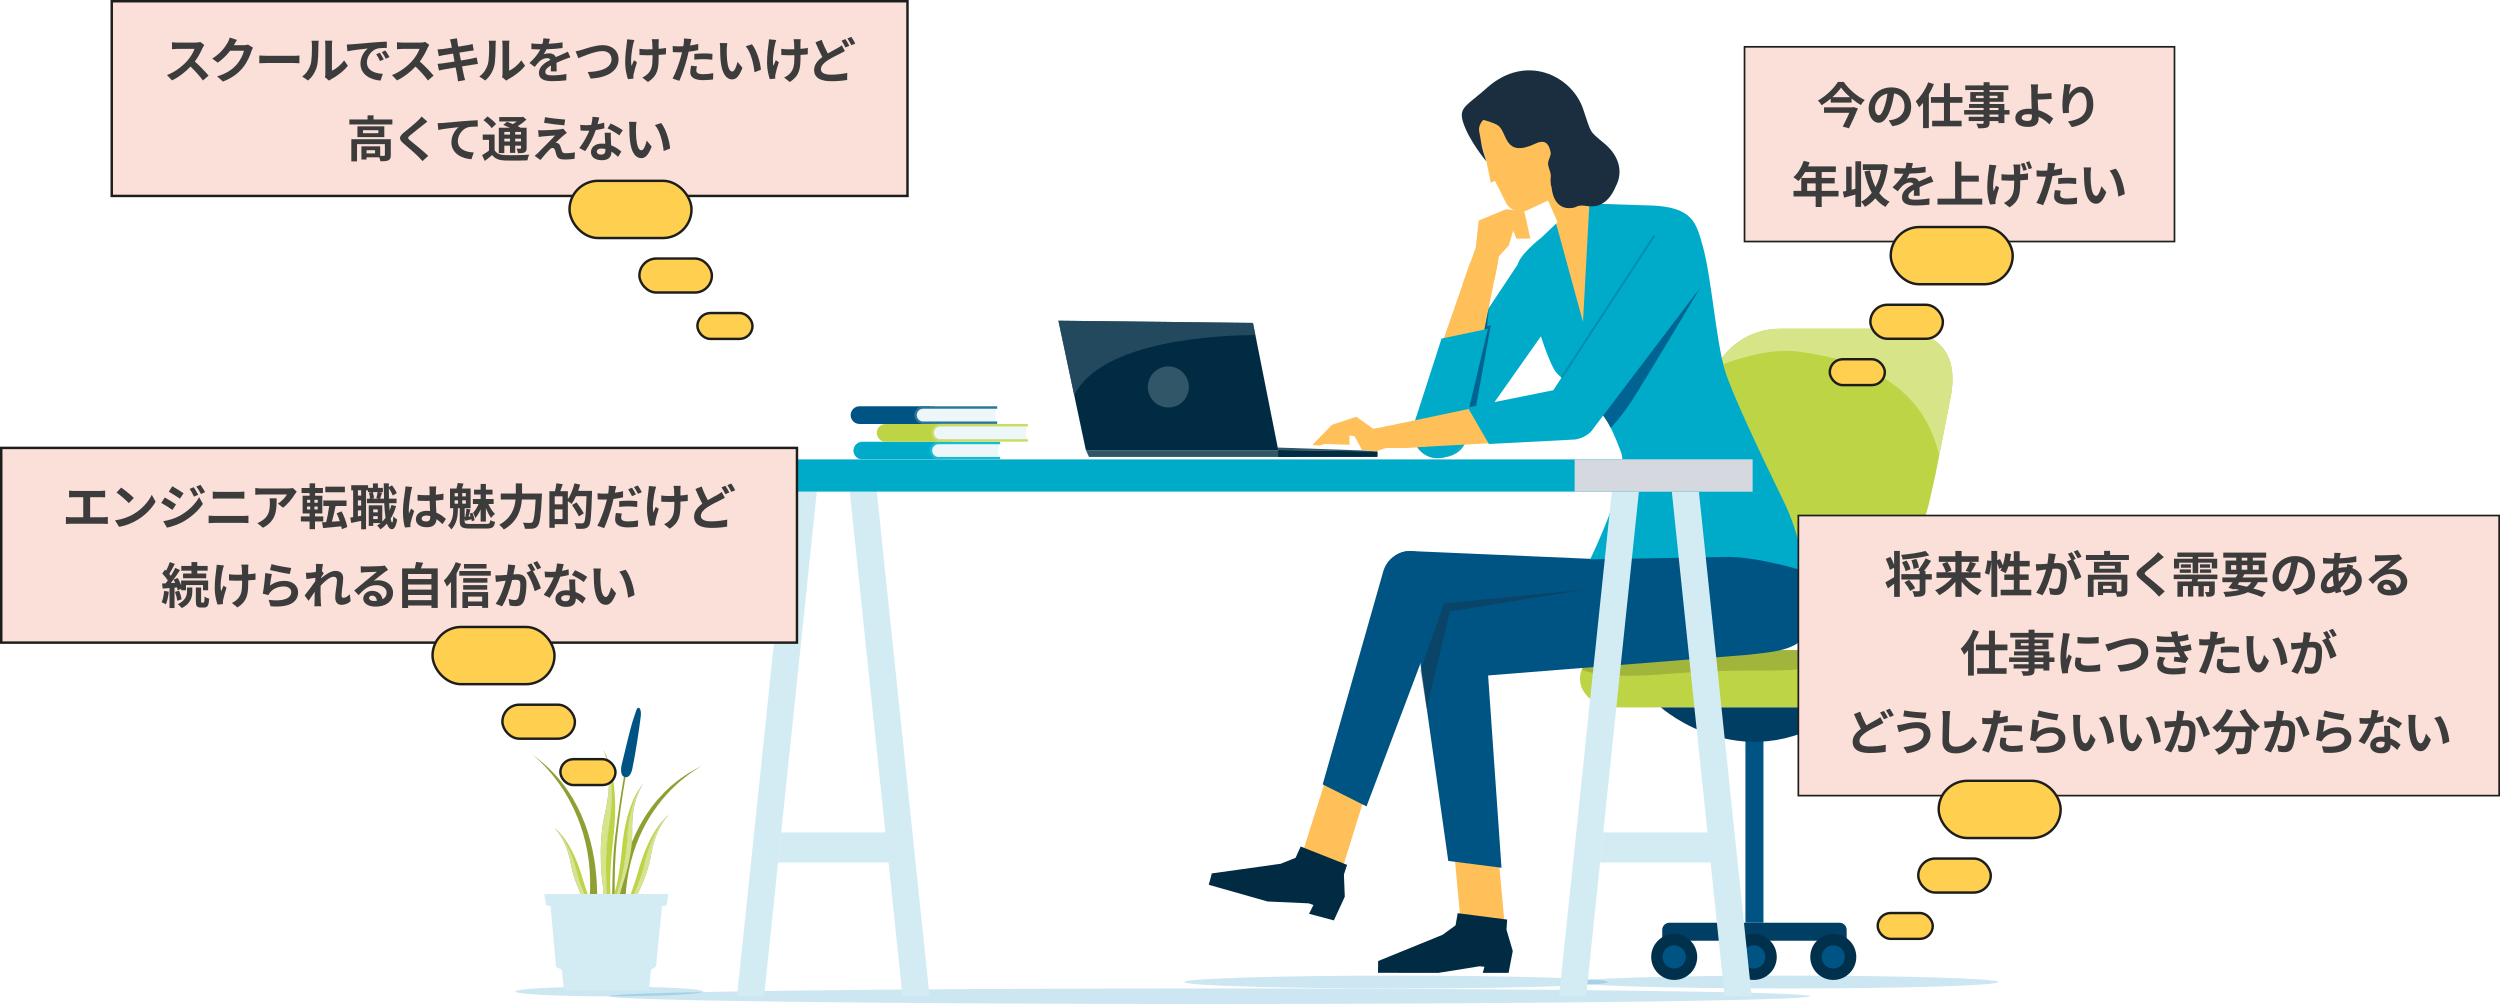 <?xml version="1.0" encoding="UTF-8"?><svg id="_レイヤー_2" xmlns="http://www.w3.org/2000/svg" viewBox="0 0 1015.72 407.91"><defs><style>.cls-1{fill:#bdd445;}.cls-1,.cls-2,.cls-3,.cls-4,.cls-5,.cls-6,.cls-7,.cls-8,.cls-9,.cls-10,.cls-11,.cls-12,.cls-13,.cls-14,.cls-15,.cls-16,.cls-17,.cls-18,.cls-19,.cls-20,.cls-21,.cls-22,.cls-23,.cls-24{stroke-width:0px;}.cls-2,.cls-11{opacity:.4;}.cls-2,.cls-14{fill:#006391;}.cls-3{fill:#16bcd4;}.cls-4{fill:#a4a6a9;}.cls-5{fill:#ffab32;}.cls-6{fill:#305668;}.cls-7{fill:#d8e488;}.cls-8{fill:#00abca;}.cls-9{fill:#edf6f8;}.cls-10{fill:#002b42;}.cls-11,.cls-19{fill:#1b2e3f;}.cls-12{fill:#cbdc65;}.cls-13{fill:#2b769b;}.cls-25{opacity:.6;}.cls-26{opacity:.7;}.cls-15{fill:#ffc059;}.cls-16{fill:#3c3c3c;}.cls-27,.cls-28,.cls-29{stroke:#1d1d1b;stroke-miterlimit:10;}.cls-27,.cls-29{fill:#fbe0d9;}.cls-17{fill:#00304b;}.cls-18{fill:#0083c2;opacity:.2;}.cls-20{fill:#003f63;}.cls-21{fill:#005483;}.cls-22{fill:#d3ecf3;}.cls-28{fill:#ffcf50;}.cls-29{stroke-width:.69px;}.cls-23{fill:#8e9f33;}.cls-24{fill:#d5d8de;}</style></defs><g id="_レイヤー_1-2"><rect class="cls-27" x="45.4" y=".5" width="323.3" height="79.11"/><path class="cls-16" d="M82.29,19.5c-.68,1.56-1.8,3.7-3.14,5.5,1.98,1.72,4.4,4.28,5.58,5.72l-2.28,1.98c-1.3-1.8-3.16-3.84-5.04-5.66-2.12,2.24-4.78,4.32-7.52,5.62l-2.06-2.16c3.22-1.2,6.32-3.64,8.2-5.74,1.32-1.5,2.54-3.48,2.98-4.9h-6.78c-.84,0-1.94.12-2.36.14v-2.84c.54.08,1.76.14,2.36.14h7.06c.86,0,1.66-.12,2.06-.26l1.64,1.22c-.16.22-.52.84-.7,1.24Z"/><path class="cls-16" d="M95.06,18.26s-.04.06-.06.1h4.02c.62,0,1.28-.1,1.74-.24l2.04,1.26c-.22.38-.5.94-.66,1.44-.54,1.78-1.68,4.44-3.48,6.68-1.9,2.32-4.32,4.16-8.08,5.64l-2.36-2.12c4.1-1.22,6.32-2.96,8.06-4.94,1.36-1.56,2.52-3.96,2.84-5.46h-5.62c-1.34,1.74-3.08,3.5-5.04,4.84l-2.24-1.66c3.5-2.14,5.24-4.72,6.24-6.44.3-.5.72-1.42.9-2.1l2.92.96c-.46.7-.98,1.6-1.22,2.04Z"/><path class="cls-16" d="M108.57,22.68h10.74c.94,0,1.82-.08,2.34-.12v3.14c-.48-.02-1.5-.1-2.34-.1h-10.74c-1.14,0-2.48.04-3.22.1v-3.14c.72.06,2.18.12,3.22.12Z"/><path class="cls-16" d="M126.16,26.31c.56-1.72.58-5.5.58-7.92,0-.8-.06-1.34-.18-1.84h2.94c-.02.1-.14.98-.14,1.82,0,2.36-.06,6.58-.6,8.6-.6,2.26-1.86,4.22-3.56,5.74l-2.44-1.62c1.76-1.24,2.84-3.08,3.4-4.78ZM132.18,29.91v-11.66c0-.9-.14-1.66-.16-1.72h2.98c-.02.06-.14.84-.14,1.74v10.46c1.62-.7,3.6-2.28,4.94-4.22l1.54,2.2c-1.66,2.16-4.54,4.32-6.78,5.46-.44.24-.68.44-.86.6l-1.68-1.38c.08-.38.16-.94.16-1.48Z"/><path class="cls-16" d="M142.85,18c1.68-.14,4.98-.44,8.64-.74,2.06-.18,4.24-.3,5.66-.36l.02,2.56c-1.08.02-2.8.02-3.86.28-2.42.64-4.24,3.22-4.24,5.6,0,3.3,3.08,4.48,6.48,4.66l-.94,2.74c-4.2-.28-8.16-2.52-8.16-6.86,0-2.88,1.62-5.16,2.98-6.18-1.88.2-5.96.64-8.28,1.14l-.26-2.74c.8-.02,1.58-.06,1.96-.1ZM155.92,24.14l-1.52.68c-.5-1.1-.92-1.88-1.56-2.78l1.48-.62c.5.72,1.22,1.94,1.6,2.72ZM158.24,23.16l-1.5.72c-.54-1.08-1-1.82-1.64-2.7l1.46-.68c.5.7,1.26,1.88,1.68,2.66Z"/><path class="cls-16" d="M173.71,19.5c-.68,1.56-1.8,3.7-3.14,5.5,1.98,1.72,4.4,4.28,5.58,5.72l-2.28,1.98c-1.3-1.8-3.16-3.84-5.04-5.66-2.12,2.24-4.78,4.32-7.52,5.62l-2.06-2.16c3.22-1.2,6.32-3.64,8.2-5.74,1.32-1.5,2.54-3.48,2.98-4.9h-6.78c-.84,0-1.94.12-2.36.14v-2.84c.54.08,1.76.14,2.36.14h7.06c.86,0,1.66-.12,2.06-.26l1.64,1.22c-.16.22-.52.84-.7,1.24Z"/><path class="cls-16" d="M182.82,16.02l2.82-.46c.06.4.12,1.08.22,1.56.04.28.16.94.32,1.84,1.7-.28,3.22-.52,3.94-.66.64-.12,1.4-.28,1.88-.42l.48,2.62c-.44.04-1.24.16-1.84.24-.82.14-2.34.38-4,.64.2,1,.4,2.1.62,3.2,1.8-.3,3.44-.58,4.34-.76.78-.16,1.52-.32,2.04-.48l.54,2.64c-.54.04-1.36.18-2.12.3-.96.16-2.58.42-4.34.7.32,1.64.6,2.98.72,3.6.14.6.34,1.32.52,1.96l-2.88.52c-.1-.74-.16-1.44-.28-2.02-.1-.58-.36-1.96-.68-3.64-2.04.34-3.92.66-4.78.82-.86.16-1.54.3-2,.42l-.56-2.68c.54-.02,1.44-.14,2.08-.22.92-.12,2.78-.42,4.8-.74-.2-1.08-.42-2.2-.6-3.22-1.76.28-3.3.54-3.92.64-.64.14-1.16.24-1.84.42l-.54-2.76c.64-.02,1.24-.06,1.86-.14.7-.08,2.24-.3,3.96-.58-.16-.84-.3-1.5-.36-1.82-.12-.58-.26-1.04-.4-1.52Z"/><path class="cls-16" d="M198.15,26.31c.56-1.72.58-5.5.58-7.92,0-.8-.06-1.34-.18-1.84h2.94c-.02.1-.14.98-.14,1.82,0,2.36-.06,6.58-.6,8.6-.6,2.26-1.86,4.22-3.56,5.74l-2.44-1.62c1.76-1.24,2.84-3.08,3.4-4.78ZM204.17,29.91v-11.66c0-.9-.14-1.66-.16-1.72h2.98c-.02.06-.14.84-.14,1.74v10.46c1.62-.7,3.6-2.28,4.94-4.22l1.54,2.2c-1.66,2.16-4.54,4.32-6.78,5.46-.44.24-.68.44-.86.6l-1.68-1.38c.08-.38.16-.94.16-1.48Z"/><path class="cls-16" d="M222.91,17.78c1.9-.1,3.9-.28,5.66-.58l-.02,2.32c-1.9.28-4.36.44-6.52.5-.34.74-.74,1.46-1.14,2.04.52-.24,1.6-.4,2.26-.4,1.22,0,2.22.52,2.66,1.54,1.04-.48,1.88-.82,2.7-1.18.78-.34,1.48-.66,2.22-1.04l1,2.32c-.64.18-1.7.58-2.38.84-.9.36-2.04.8-3.26,1.36.02,1.12.06,2.6.08,3.52h-2.4c.06-.6.08-1.56.1-2.44-1.5.86-2.3,1.64-2.3,2.64,0,1.1.94,1.4,2.9,1.4,1.7,0,3.92-.22,5.68-.56l-.08,2.58c-1.32.18-3.78.34-5.66.34-3.14,0-5.46-.76-5.46-3.34s2.4-4.16,4.68-5.34c-.3-.5-.84-.68-1.4-.68-1.12,0-2.36.64-3.12,1.38-.6.6-1.18,1.32-1.86,2.2l-2.14-1.6c2.1-1.94,3.52-3.72,4.42-5.52h-.26c-.82,0-2.28-.04-3.38-.12v-2.34c1.02.16,2.5.24,3.52.24h.96c.22-.8.36-1.58.4-2.3l2.64.22c-.1.5-.24,1.16-.5,2Z"/><path class="cls-16" d="M236.31,20.26c1.54-.48,5.62-1.92,8.54-1.92,3.62,0,6.46,2.08,6.46,5.78,0,4.54-4.32,7.44-11.36,7.8l-1.16-2.66c5.42-.14,9.66-1.7,9.66-5.18,0-1.88-1.3-3.32-3.7-3.32-2.94,0-7.68,2-9.76,2.9l-1.14-2.8c.74-.12,1.74-.4,2.46-.6Z"/><path class="cls-16" d="M257.26,17.88c-.5,2.22-1.2,6.42-.66,8.9.26-.62.62-1.58.96-2.32l1.24.8c-.58,1.72-1.12,3.74-1.36,4.88-.08.3-.12.74-.12.98,0,.2.02.54.04.82l-2.22.22c-.44-1.2-1.14-4-1.14-6.48,0-3.28.4-6.36.64-7.98.1-.56.12-1.24.14-1.74l2.96.3c-.18.48-.38,1.2-.48,1.62ZM267.59,17.28v2.56c1.12-.08,2.18-.2,3-.36l-.02,2.6c-.8.1-1.84.18-2.96.24v.84c0,4.72-.36,7.62-4.36,10.16l-2.3-1.82c.76-.34,1.76-.98,2.32-1.6,1.54-1.6,1.86-3.38,1.86-6.76v-.72c-.76.02-1.5.04-2.24.04-.86,0-2.1-.06-3.08-.1v-2.54c.98.14,1.96.22,3.02.22.72,0,1.5-.02,2.26-.04-.02-1.12-.04-2.16-.08-2.7-.04-.5-.14-1.06-.22-1.38h2.9c-.06.44-.08.92-.1,1.36Z"/><path class="cls-16" d="M280.5,17.74c-.04.22-.1.48-.16.76,1.12-.16,2.24-.38,3.34-.64v2.5c-1.2.28-2.56.5-3.9.66-.18.86-.38,1.74-.6,2.56-.72,2.8-2.06,6.88-3.18,9.26l-2.78-.94c1.2-2,2.72-6.2,3.46-9,.14-.54.3-1.1.42-1.68-.46.02-.9.04-1.32.04-.96,0-1.72-.04-2.42-.08l-.06-2.5c1.02.12,1.7.16,2.52.16.58,0,1.18-.02,1.8-.06.08-.44.14-.82.18-1.14.08-.74.12-1.56.06-2.02l3.06.24c-.16.54-.34,1.44-.42,1.88ZM282.9,28.61c0,.88.6,1.54,2.74,1.54,1.34,0,2.72-.16,4.16-.42l-.1,2.56c-1.12.14-2.48.28-4.08.28-3.36,0-5.18-1.16-5.18-3.18,0-.92.2-1.88.36-2.68l2.38.24c-.16.56-.28,1.22-.28,1.66ZM285.94,21.7c1.14,0,2.34.06,3.52.18l-.06,2.4c-1-.12-2.22-.24-3.44-.24-1.36,0-2.6.06-3.86.2v-2.34c1.12-.1,2.56-.2,3.84-.2Z"/><path class="cls-16" d="M295.27,19.96c-.02,1.3,0,2.8.12,4.24.28,2.88.88,4.86,2.14,4.86.94,0,1.74-2.34,2.12-3.94l2,2.44c-1.32,3.48-2.58,4.7-4.18,4.7-2.2,0-4.1-1.98-4.66-7.34-.2-1.84-.22-4.18-.22-5.4,0-.56-.04-1.42-.16-2.04l3.08.04c-.14.72-.24,1.88-.24,2.44ZM309.15,28.35l-2.62,1.02c-.32-3.22-1.38-8.08-3.56-10.56l2.54-.82c1.9,2.3,3.42,7.3,3.64,10.36Z"/><path class="cls-16" d="M314.89,17.88c-.5,2.22-1.2,6.42-.66,8.9.26-.62.62-1.58.96-2.32l1.24.8c-.58,1.72-1.12,3.74-1.36,4.88-.08.3-.12.74-.12.98,0,.2.02.54.04.82l-2.22.22c-.44-1.2-1.14-4-1.14-6.48,0-3.28.4-6.36.64-7.98.1-.56.12-1.24.14-1.74l2.96.3c-.18.48-.38,1.2-.48,1.62ZM325.21,17.28v2.56c1.12-.08,2.18-.2,3-.36l-.02,2.6c-.8.1-1.84.18-2.96.24v.84c0,4.72-.36,7.62-4.36,10.16l-2.3-1.82c.76-.34,1.76-.98,2.32-1.6,1.54-1.6,1.86-3.38,1.86-6.76v-.72c-.76.02-1.5.04-2.24.04-.86,0-2.1-.06-3.08-.1v-2.54c.98.14,1.96.22,3.02.22.72,0,1.5-.02,2.26-.04-.02-1.12-.04-2.16-.08-2.7-.04-.5-.14-1.06-.22-1.38h2.9c-.06.44-.08.92-.1,1.36Z"/><path class="cls-16" d="M336.33,21.72c1.46-.86,2.88-1.58,3.82-2.12.74-.42,1.32-.78,1.86-1.2l1.26,2.36c-.64.36-1.28.7-2,1.06-1.26.62-3.12,1.5-4.96,2.68-1.66,1.1-2.78,2.24-2.78,3.64s1.4,2.2,4.18,2.2c2.04,0,4.74-.32,6.52-.72l-.04,2.86c-1.7.3-3.82.52-6.42.52-3.98,0-7-1.12-7-4.58,0-2.2,1.4-3.84,3.32-5.26-.92-1.7-1.88-3.86-2.78-5.96l2.52-1.02c.76,2.08,1.68,4,2.5,5.54ZM345.09,18.62l-1.62.68c-.4-.82-1.02-2-1.56-2.78l1.58-.64c.5.72,1.22,2,1.6,2.74ZM347.49,17.7l-1.6.68c-.42-.84-1.06-2-1.6-2.76l1.58-.66c.52.76,1.26,2.04,1.62,2.74Z"/><path class="cls-16" d="M159.42,48.54v2.02h-17.48v-2.02h7.4v-1.68h2.42v1.68h7.66ZM158.78,63.05c0,1.1-.22,1.74-1,2.1-.74.36-1.8.38-3.24.38-.06-.46-.24-1.08-.46-1.6h-5.16v.9h-2.08v-5.38h7.64v3.88c.68.02,1.3.02,1.52,0,.3-.02.38-.08.38-.32v-4.46h-11.32v7.02h-2.32v-9h16.04v6.48ZM156.14,51.32v4.4h-10.92v-4.4h10.92ZM153.72,52.9h-6.24v1.22h6.24v-1.22ZM152.38,61.03h-3.46v1.3h3.46v-1.3Z"/><path class="cls-16" d="M171.89,50.78c-1.3,1.04-3.94,3.08-5.28,4.22-1.06.92-1.04,1.14.04,2.08,1.5,1.26,5.3,4.26,7.34,6.24l-2.34,2.14c-.56-.62-1.14-1.26-1.74-1.86-1.22-1.26-4.16-3.76-5.98-5.32-2-1.7-1.84-2.76.16-4.44,1.58-1.28,4.32-3.5,5.66-4.8.58-.58,1.22-1.22,1.54-1.7l2.34,2.06c-.62.48-1.28,1-1.74,1.38Z"/><path class="cls-16" d="M179.8,49.96c1.66-.14,4.96-.44,8.62-.76,2.06-.16,4.26-.3,5.66-.34l.02,2.56c-1.08.02-2.8.02-3.86.26-2.42.64-4.22,3.24-4.22,5.62,0,3.28,3.08,4.48,6.46,4.66l-.94,2.74c-4.18-.28-8.14-2.54-8.14-6.86,0-2.88,1.62-5.16,2.96-6.18-1.88.2-5.96.64-8.28,1.14l-.26-2.74c.8-.02,1.58-.06,1.98-.1Z"/><path class="cls-16" d="M200.95,61.03c.78,1.34,2.16,1.9,4.2,1.98,2.38.1,7.12.04,9.86-.18-.28.56-.64,1.66-.74,2.32-2.46.12-6.7.16-9.14.06-2.4-.1-3.98-.68-5.18-2.22-.92.78-1.86,1.56-2.98,2.4l-1.1-2.38c.86-.48,1.88-1.14,2.8-1.82v-4.36h-2.54v-2.18h4.82v6.38ZM199.77,52.08c-.62-.96-2.12-2.34-3.34-3.26l1.64-1.52c1.22.84,2.76,2.12,3.48,3.08l-1.78,1.7ZM204.9,62.19h-2.24v-10.3h4.48c-.9-.42-1.86-.82-2.68-1.14l1.54-1.28c.7.26,1.54.58,2.36.94.56-.32,1.1-.7,1.6-1.06h-7.12v-1.8h9.18l.46-.12,1.42,1.14c-1,.94-2.26,1.9-3.56,2.7.44.22.86.42,1.2.62h2.42v8.24c0,.96-.18,1.46-.82,1.78-.64.34-1.5.34-2.7.34-.08-.58-.32-1.36-.58-1.86.62.02,1.32.02,1.52.02.24-.02.3-.1.3-.3v-.92h-2.36v2.92h-2.12v-2.92h-2.3v3ZM204.9,53.6v1.08h2.3v-1.08h-2.3ZM207.2,57.47v-1.12h-2.3v1.12h2.3ZM211.68,53.6h-2.36v1.08h2.36v-1.08ZM211.68,57.47v-1.12h-2.36v1.12h2.36Z"/><path class="cls-16" d="M229,54.98c-.92.78-2.78,2.5-3.26,3.02.18-.02.54.06.76.14.58.18.94.62,1.2,1.36.18.54.4,1.3.58,1.82.18.62.62.94,1.4.94,1.54,0,2.92-.16,3.92-.36l-.16,2.62c-.82.16-2.88.3-3.92.3-1.9,0-2.92-.42-3.42-1.72-.2-.6-.44-1.54-.58-2.04-.22-.7-.66-.96-1.06-.96s-.84.32-1.32.8c-.68.7-2.18,2.34-3.56,4.1l-2.36-1.66c.36-.3.84-.72,1.38-1.24,1.02-1.04,5.12-5.12,6.94-7.04-1.4.04-3.8.26-4.94.36-.7.06-1.3.16-1.72.22l-.24-2.76c.46.04,1.18.08,1.92.06.94,0,5.48-.2,7.14-.42.38-.04.92-.14,1.14-.22l1.46,1.66c-.52.36-.94.72-1.3,1.02ZM229.6,48.58l-.32,2.34c-2.1-.16-5.84-.6-8.22-1l.38-2.32c2.24.42,6.08.84,8.16.98Z"/><path class="cls-16" d="M242.78,50.46c.98-.18,1.92-.4,2.7-.64l.08,2.32c-.92.24-2.16.5-3.5.7-.96,2.8-2.66,6.3-4.28,8.56l-2.42-1.24c1.58-1.96,3.2-4.9,4.08-7.06-.36.02-.7.02-1.04.02-.82,0-1.64-.02-2.5-.08l-.18-2.32c.86.1,1.92.14,2.66.14.6,0,1.2-.02,1.82-.08.28-1.1.5-2.3.54-3.34l2.76.28c-.16.64-.42,1.66-.72,2.74ZM248.18,56.5c.02.58.08,1.54.12,2.54,1.72.64,3.12,1.64,4.14,2.56l-1.34,2.14c-.7-.64-1.6-1.48-2.7-2.14v.2c0,1.86-1.02,3.3-3.86,3.3-2.48,0-4.44-1.1-4.44-3.3,0-1.96,1.64-3.46,4.42-3.46.48,0,.92.04,1.38.08-.08-1.48-.18-3.26-.22-4.48h2.5c-.06.84-.02,1.68,0,2.56ZM244.18,62.81c1.38,0,1.8-.76,1.8-1.86v-.4c-.52-.12-1.06-.2-1.62-.2-1.16,0-1.9.52-1.9,1.22,0,.74.62,1.24,1.72,1.24ZM246.82,52.16l1.28-1.98c1.44.62,3.92,1.98,4.94,2.72l-1.42,2.1c-1.16-.92-3.44-2.22-4.8-2.84Z"/><path class="cls-16" d="M258.38,51.96c-.02,1.3,0,2.8.12,4.24.28,2.88.88,4.86,2.14,4.86.94,0,1.74-2.34,2.12-3.94l2,2.44c-1.32,3.48-2.58,4.7-4.18,4.7-2.2,0-4.1-1.98-4.66-7.34-.2-1.84-.22-4.18-.22-5.4,0-.56-.04-1.42-.16-2.04l3.08.04c-.14.72-.24,1.88-.24,2.44ZM272.26,60.35l-2.62,1.02c-.32-3.22-1.38-8.08-3.56-10.56l2.54-.82c1.9,2.3,3.42,7.3,3.64,10.36Z"/><rect class="cls-28" x="231.39" y="73.46" width="49.56" height="23.25" rx="11.63" ry="11.63"/><rect class="cls-28" x="259.78" y="105.04" width="29.45" height="13.81" rx="6.91" ry="6.91"/><rect class="cls-28" x="283.35" y="127.19" width="22.38" height="10.5" rx="5.25" ry="5.25"/><path class="cls-18" d="M735.49,404.75c0,1.74-109.23,3.16-243.97,3.16s-243.97-1.41-243.97-3.16,109.23-3.16,243.97-3.16,243.97,1.41,243.97,3.16Z"/><path class="cls-18" d="M653.31,398.99c0,1.44-38.54,2.61-86.09,2.61s-86.09-1.17-86.09-2.61,38.54-2.61,86.09-2.61,86.09,1.17,86.09,2.61Z"/><path class="cls-18" d="M811.95,398.99c0,1.44-38.54,2.61-86.09,2.61s-86.09-1.17-86.09-2.61,38.54-2.61,86.09-2.61,86.09,1.17,86.09,2.61Z"/><path class="cls-18" d="M285.74,402.82c0,1.09-17.1,1.98-38.19,1.98s-38.19-.89-38.19-1.98,17.1-1.98,38.19-1.98,38.19.89,38.19,1.98Z"/><path class="cls-23" d="M216.03,306.41s37.52,27.41,18.25,83.61l5.24.32s15.7-56.24-23.5-83.93Z"/><path class="cls-23" d="M285.38,311.09s-38.63,18.91-30.16,73.24l-4.83-.56s-5.21-53.79,34.99-72.68Z"/><path class="cls-23" d="M255.69,304.49s-3,12.54-5.85,36.09c-1.25,10.35-.92,21.84-1.41,32.98h1.71s-1.22-16.4.52-32.83c2.01-19.04,5.05-33.08,5.58-36.64,1.07-7.1-.56.39-.56.39Z"/><path class="cls-21" d="M253.87,315.73h0c-1.65-.34-1.8-2.99-1.25-5.17,1.35-5.37,3.34-14.54,4.97-19.22.73-2.08,1.09-3.81,1.71-3.78l.34.03c.67.35.88,1.89.72,3.26-.63,5.34-2.27,15.89-3.42,21.35-.46,2.2-1.42,3.87-3.08,3.54Z"/><path class="cls-1" d="M225.21,336.39s6.57,3.92,11.37,20.09c4.81,16.18,8.02,17.92,8.02,17.92l-1.48.59c-3.59-6.68-7.24-14.4-8.7-20.5-3.28-13.63-9.21-18.1-9.21-18.1Z"/><path class="cls-4" d="M238.95,368.8s-5.32-8.45-6.94-17.46c-1.62-9.01-4.99-13.11-6.81-14.95,0,0,5.93,4.47,9.21,18.1,1.47,6.09,5.11,13.81,8.7,20.5l-.87.35-3.3-6.53Z"/><path class="cls-7" d="M238.95,368.8s-5.32-8.45-6.94-17.46c-1.62-9.01-4.99-13.11-6.81-14.95,0,0,5.93,4.47,9.21,18.1,1.47,6.09,5.11,13.81,8.7,20.5l-.87.35-3.3-6.53Z"/><path class="cls-1" d="M271.76,331.08s-7.19,4.4-12.29,22.29c-5.1,17.89-8.62,19.85-8.62,19.85l1.63.63c3.87-7.41,7.8-15.96,9.34-22.7,3.45-15.07,9.93-20.07,9.93-20.07Z"/><path class="cls-4" d="M257.01,366.97s5.76-9.38,7.43-19.33c1.67-9.95,5.34-14.51,7.32-16.56,0,0-6.48,5-9.93,20.07-1.54,6.73-5.47,15.29-9.34,22.7l.96.37,3.56-7.24Z"/><path class="cls-7" d="M257.01,366.97s5.76-9.38,7.43-19.33c1.67-9.95,5.34-14.51,7.32-16.56,0,0-6.48,5-9.93,20.07-1.54,6.73-5.47,15.29-9.34,22.7l.96.37,3.56-7.24Z"/><path class="cls-1" d="M261.3,318.52s-6.75,6.11-8.59,26.13c-1.83,20.02-5.17,22.81-5.17,22.81l1.86.34c2.63-8.64,5.09-18.52,5.37-25.98.64-16.7,6.52-23.3,6.52-23.3Z"/><path class="cls-4" d="M252.83,359.6s4.24-11.11,4.02-22.02c-.22-10.91,2.76-16.48,4.46-19.05,0,0-5.88,6.61-6.52,23.3-.29,7.46-2.74,17.33-5.37,25.98l1.1.2,2.33-8.41Z"/><path class="cls-7" d="M252.83,359.6s4.24-11.11,4.02-22.02c-.22-10.91,2.76-16.48,4.46-19.05,0,0-5.88,6.61-6.52,23.3-.29,7.46-2.74,17.33-5.37,25.98l1.1.2,2.33-8.41Z"/><path class="cls-1" d="M245.2,304.69s7.06,9.74,3.98,36.13c-3.09,26.39.47,30.9.47,30.9l-2.5-.07c-1.04-11.89-1.53-25.33.14-35.05,3.72-21.76-2.08-31.91-2.08-31.91Z"/><path class="cls-4" d="M244.96,360.11s-2.45-15.52.81-29.57c3.26-14.04.92-22.06-.57-25.85,0,0,5.8,10.15,2.08,31.91-1.66,9.72-1.18,23.16-.14,35.05l-1.47-.04-.72-11.5Z"/><path class="cls-7" d="M244.96,360.11s-2.45-15.52.81-29.57c3.26-14.04.92-22.06-.57-25.85,0,0,5.8,10.15,2.08,31.91-1.66,9.72-1.18,23.16-.14,35.05l-1.47-.04-.72-11.5Z"/><polygon class="cls-22" points="263.64 402.42 229.07 402.42 228.33 394.05 225.9 392.83 223.7 368.13 221.85 367.82 221.15 363.22 271.54 363.22 270.85 367.8 268.96 368.22 266.55 392.62 264.47 394.07 263.64 402.42"/><rect class="cls-5" x="384.14" y="185.67" width="1.84" height="1.01"/><rect class="cls-5" x="384.14" y="179.47" width="1.84" height="1.01"/><path class="cls-8" d="M350.36,179.47h33.78v7.2h-33.78c-1.99,0-3.6-1.62-3.6-3.6s1.62-3.6,3.6-3.6Z"/><path class="cls-9" d="M406.16,179.97h-24.84c-1.71,0-3.1,1.39-3.1,3.1s1.39,3.1,3.1,3.1h24.84c-.36-.8-.59-1.89-.59-3.1s.22-2.3.59-3.1Z"/><path class="cls-3" d="M381.32,185.67c-1.43,0-2.6-1.16-2.6-2.6s1.16-2.6,2.6-2.6h25.01v-1.01h-25.01c-1.99,0-3.6,1.62-3.6,3.6s1.62,3.6,3.6,3.6h25.01v-1.01h-25.01Z"/><rect class="cls-5" x="377.9" y="171.26" width="1.84" height="1.01"/><rect class="cls-5" x="377.9" y="165.06" width="1.84" height="1.01"/><path class="cls-21" d="M349.21,165.06h28.69v7.2h-28.69c-1.99,0-3.6-1.62-3.6-3.6s1.62-3.6,3.6-3.6Z"/><path class="cls-9" d="M404.98,165.57h-29.9c-1.71,0-3.1,1.39-3.1,3.1s1.39,3.1,3.1,3.1h29.9c-.36-.8-.59-1.89-.59-3.1s.22-2.3.59-3.1Z"/><path class="cls-13" d="M375.08,171.26c-1.43,0-2.6-1.16-2.6-2.6s1.16-2.6,2.6-2.6h30.07v-1.01h-30.07c-1.99,0-3.6,1.62-3.6,3.6s1.62,3.6,3.6,3.6h30.07v-1.01h-30.07Z"/><rect class="cls-5" x="384.82" y="178.46" width="1.84" height="1.01"/><rect class="cls-5" x="384.82" y="172.27" width="1.84" height="1.01"/><path class="cls-1" d="M359.83,172.27h24.99v7.2h-24.99c-1.99,0-3.6-1.62-3.6-3.6s1.62-3.6,3.6-3.6Z"/><path class="cls-9" d="M417.45,172.77h-35.45c-1.71,0-3.1,1.39-3.1,3.1s1.39,3.1,3.1,3.1h35.45c-.36-.8-.59-1.89-.59-3.1s.22-2.3.59-3.1Z"/><path class="cls-12" d="M382,178.46c-1.43,0-2.6-1.16-2.6-2.6s1.16-2.6,2.6-2.6h35.62v-1.01h-35.62c-1.99,0-3.6,1.62-3.6,3.6s1.62,3.6,3.6,3.6h35.62v-1.01h-35.62Z"/><polygon class="cls-10" points="509.07 131.2 519.34 182.88 441.17 182.88 430.02 130.3 509.07 131.2"/><polygon class="cls-6" points="559.61 183.48 519.34 182.88 519.13 181.83 559.01 183.2 559.61 183.48"/><polygon class="cls-6" points="559.61 183.48 519.34 182.88 441.17 182.88 442.45 185.64 519.34 185.64 559.61 185.6 559.61 183.48"/><polygon class="cls-10" points="519.34 182.88 519.34 185.64 559.61 185.6 559.61 183.48 519.34 182.88"/><path class="cls-6" d="M483.02,157.21c0,4.61-3.74,8.34-8.34,8.34s-8.34-3.74-8.34-8.34,3.74-8.34,8.34-8.34,8.34,3.74,8.34,8.34Z"/><g class="cls-26"><path class="cls-6" d="M509.07,131.2l.98,4.94c-13.67.04-62.49,1.83-73.61,24.46l-6.43-30.3,79.06.9Z"/></g><rect class="cls-21" x="742.6" y="186.4" width="4.47" height="100.57" transform="translate(26.08 -70.21) rotate(5.49)"/><path class="cls-1" d="M766.5,219.04h-43.32c-16.21,0-29.35-13.14-29.35-29.35v-26.77c0-16.21,13.14-29.35,29.35-29.35h43.32c16.21,0,29.54,5.72,26.3,26.3l-6.38,32.64c-4.25,17.99-3.7,26.54-19.92,26.54Z"/><rect class="cls-21" x="709.15" y="299.95" width="7.32" height="74.94"/><path class="cls-20" d="M712.07,341.08h4.4v74.94h-4.4c-1.61,0-2.92-1.31-2.92-2.92v-69.1c0-1.61,1.31-2.92,2.92-2.92Z" transform="translate(1091.36 -334.26) rotate(90)"/><circle class="cls-17" cx="744.84" cy="388.79" r="9.35"/><path class="cls-17" d="M703.18,388.79c0-5.16,4.19-9.35,9.35-9.35s9.35,4.19,9.35,9.35-4.19,9.35-9.35,9.35-9.35-4.19-9.35-9.35Z"/><path class="cls-17" d="M670.86,388.79c0-5.16,4.19-9.35,9.35-9.35s9.35,4.19,9.35,9.35-4.19,9.35-9.35,9.35-9.35-4.19-9.35-9.35Z"/><path class="cls-21" d="M675.49,388.79c0-2.61,2.11-4.72,4.72-4.72s4.72,2.11,4.72,4.72-2.11,4.72-4.72,4.72-4.72-2.11-4.72-4.72Z"/><path class="cls-21" d="M707.81,388.79c0-2.61,2.11-4.72,4.72-4.72s4.72,2.11,4.72,4.72-2.11,4.72-4.72,4.72-4.72-2.11-4.72-4.72Z"/><path class="cls-21" d="M740.12,388.79c0-2.61,2.11-4.72,4.72-4.72s4.72,2.11,4.72,4.72-2.11,4.72-4.72,4.72-4.72-2.11-4.72-4.72Z"/><path class="cls-1" d="M750.03,287.42h-93.71c-7.95,0-14.4-5.22-14.4-11.65h0c0-6.43,6.45-11.65,14.4-11.65h93.71c7.95,0,14.4,5.22,14.4,11.65h0c0,6.43-6.45,11.65-14.4,11.65Z"/><path class="cls-20" d="M674.81,287.42s35.25,31.46,75.44,0h-75.44Z"/><path class="cls-7" d="M766.5,133.57h-43.32c-9.61,0-18.12,4.59-23.47,11.72-.03.04-.16.22-.16.22,0,0,.27,1.22.55,2.39,9.9-3.46,21.05-6.42,31.13-4.96,15.97,2.32,49,7.97,56.63,42.21l4.94-25.28c3.24-20.57-10.09-26.3-26.3-26.3Z"/><g class="cls-25"><path class="cls-23" d="M674.81,273.99c33.84-2.68,46.1-.77,56.41-2.17,7.94-1.08,24.8-3.14,22.07-7.37-1.05-.2-2.14-.33-3.26-.33h-93.71c-6.38,0-11.72,3.37-13.62,8.02,4.61,1.74,13.79,3.3,32.1,1.85Z"/></g><path class="cls-15" d="M632.13,91.22l-12.87,20.94s4.21,15.25,13.83,26.35c0,0,9.67,9.02,14.21,13.34l47.36-35.11s-2.51-10-4.19-16.28c-1.97-7.42-15.9-16.95-39.69-17.59-4.07-.43-14.61.2-18.66,8.36Z"/><polygon class="cls-15" points="554.61 323.3 544.69 355.13 543.82 363.44 541.91 368.51 493.97 359.61 495.12 355.3 522.54 351.98 528.15 349.73 538.42 317.32 554.61 323.3"/><polygon class="cls-15" points="608.28 342.45 611.63 378.92 613.26 386.43 612.35 391.77 562.68 392.93 564.86 389.51 588.58 380.17 593.66 376.9 590.2 339.47 608.28 342.45"/><rect class="cls-21" x="649.05" y="224.77" width="82.17" height="9.7"/><path class="cls-21" d="M568.82,254.91l141.29,10.25c11.23,1.02,21.11-6.97,21.11-18.25v-16.18l-157.96-6.84c-6.94-.35-12.11,6.31-10.05,12.94l5.61,18.06Z"/><path class="cls-21" d="M584.45,276.02l125.85-10c13.85-1.62,26.96-1.89,25.31-19.58-.38-4.13-4.39-19.19-4.39-19.19l-142.34,17.76c-6.94-.35-12.11,6.31-10.05,12.94l5.61,18.06Z"/><path class="cls-21" d="M588.41,349.79l21.63,2.77-7.58-108.88-16.85,1.61c-6.22.59-10.79,6.12-10.19,12.34l12.99,92.16Z"/><path class="cls-21" d="M537.39,318.69l17.81,8.95,37.14-98.47-16.23-4.8c-5.99-1.77-12.29,1.65-14.07,7.64l-24.65,86.68Z"/><polygon class="cls-11" points="644.51 239.43 589.09 248.44 579.64 288.05 577.11 272.3 586.69 245.14 644.51 239.43"/><path class="cls-8" d="M622.76,100.1l-5.64,6.6-38.75,58.31-2.05,13.82c2.6,7.41,12.17,9.35,17.46,3.55l36.43-51.61-7.45-30.67Z"/><path class="cls-8" d="M632.72,151.85c8.68,8.74,15.86,4.85,25.88,31.84,3.82,10.27-12.54,43.56-12.54,43.56,0,0,42.92-.71,55.35-.98,12.27-.26,32.02,5.83,32.02,5.83,0,0-2.15-14.91-8.66-28.24-9.35-19.16-21.3-44.39-24.01-53.51-3.56-11.97-5.46-38.11-8.96-50.43-2.64-9.29-3.93-15.49-20.04-16.4l-26.02-.81-2.59,48.07-10.92-39.95-5.86,5.6s-9.95,7.61-9.79,11.84c.17,4.7,2.72,9.04,6.17,18.68,2.51,7.01,6.76,21.67,9.97,24.91Z"/><polygon class="cls-15" points="633.51 91.73 645.37 85.23 636.27 65.45 625.31 73.33 633.51 91.73"/><path class="cls-15" d="M620.67,85.33l20.21-9.38-2.49-12.34-10.91-23.94-28.08,9.77,4.63,16.72,1.69,8.13,1.66-.82,4.34,8.65c1.61,3.34,5.6,4.77,8.96,3.21Z"/><path class="cls-19" d="M604.04,35.75c16.03-14.33,34.5-4.88,39.08,8.3,3.62,10.44,2.16,8.75,8.73,14.25,6.75,5.65,7.32,12.34,4.67,17.31-.35.58-3.06,8.77-10.56,8.23-1.51-.11-3.14-.53-4.31-.25-.88.11-1.49.67-2.52.85-8.33,1.4-8.71-8.28-8.71-8.28,0,0-.69-1.29-.35-4.47.17-1.57-1.13-3.59-1.11-5.29.01-1.52,1.28-3.08,1.05-4.41-.62-3.54-2.23-5.49-6.05-3.69-12.82,6.06-11.45-4.2-15.11-7.16-1.57-1.27-6.2-2.44-6.2-2.44,0,0-2.23,2.1-1.65,4.79.58,2.69.85,5.61,1.57,7.95.74,2.39,1.29,4.1,1.29,4.1,0,0-7.12-8.43-9.48-16.06-1.84-5.95,1.7-6.59,9.68-13.73Z"/><polygon class="cls-15" points="594.32 115.35 599.6 100.54 600.77 89.6 611.86 85.03 619.26 85.7 621.78 96.95 616.09 96.95 614.77 93.69 613.02 99.72 609.01 104.11 607.19 113.74 594.32 115.35"/><path class="cls-15" d="M587.51,185.62l1.93-.63c2.31-.76,4.04-2.7,4.53-5.09l14.7-73.98-11.29.65-23.01,66.02c-1.75,6,1.95,12.5,8.13,13.46,1.61.25,3.32.14,5.01-.42Z"/><path class="cls-8" d="M587.51,185.62l1.93-.63c2.31-.76,4.04-2.7,4.53-5.09l10.56-46.32-18.85,3.98-11.3,35.02c-1.75,6,1.95,12.5,8.13,13.46,1.61.25,3.32.14,5.01-.42Z"/><polygon class="cls-14" points="604.89 124.97 604.22 132.66 605.72 132.05 599.7 165.05 596.85 165.85 604.53 133.57 603.12 133.87 604.89 124.97"/><path class="cls-14" d="M690.87,116.76s-22.94,38.48-27.89,46.06c-4.96,7.58-8.56,10.97-8.56,10.97,0,0-1.55-2.96-3.1-4.91-1.56-1.95,39.56-52.13,39.56-52.13Z"/><polygon class="cls-15" points="570.36 172.01 557.89 174.2 551.04 169.31 541.19 172.59 533.19 180.75 535.9 181.05 538.06 180.4 539.23 180.41 548.27 180.71 548.27 176.93 550.34 177.21 553.29 182.76 559.01 183.41 563.14 182 569.82 182.04 579.44 181.47 570.36 172.01"/><path class="cls-15" d="M646.46,161.02h0c-2.46-2.76-6.2-4-9.82-3.27l-74.58,15.71,6.69,8.57,70.99-3.78c6.2-.78,10.69-6.77,9.11-12.82-.41-1.58-1.2-3.1-2.38-4.43Z"/><path class="cls-8" d="M675.55,91.69l-3.36,3.97-43.55,66.63-.52,7.02c2.64,7.39,13.16,11.7,18.41,5.87l45.11-59.44c1.32-1.82,1.78-5.65.57-9.91,0,0-2.38-7.4-3.21-9.81-1.26-3.66-3.07-4.75-4.3-5.58h0c-2.93-1.99-6.88-1.45-9.16,1.26Z"/><rect class="cls-2" x="618.8" y="124.12" width="69.02" height=".86" transform="translate(191.87 603.51) rotate(-56.86)"/><path class="cls-8" d="M646.46,161.02h0c-2.46-2.76-6.2-4-9.97-3.56l-40.17,8.09,8.61,14.84,34.94-1.82c6.2-.78,10.54-7.08,8.96-13.13-.41-1.58-1.2-3.1-2.38-4.43Z"/><polygon class="cls-10" points="526.39 348.51 520.36 350.93 492.35 354.85 491.1 359.48 514.98 366.26 531.71 367.02 533.63 367.7 531.85 371.26 541.94 373.95 546.37 364.32 546.02 355.29 547.3 351.38 528.44 343.93 526.39 348.51"/><polygon class="cls-10" points="591.37 375.96 586.13 379.78 559.93 390.45 559.86 395.24 584.37 395.27 601.07 392.59 603.1 392.78 602.44 395.27 612.92 395.27 614.62 386.38 612.07 377.72 612.35 373.61 592.24 371.02 591.37 375.96"/><polygon class="cls-22" points="332.58 192.96 321.7 191.83 299.44 404.75 310.44 404.75 332.58 192.96"/><polygon class="cls-22" points="355.41 191.83 344.53 192.96 366.68 404.75 377.67 404.75 355.41 191.83"/><polygon class="cls-22" points="666.57 192.96 655.7 191.83 633.43 404.75 644.43 404.75 666.57 192.96"/><polygon class="cls-22" points="689.41 191.83 678.53 192.96 700.67 404.75 711.67 404.75 689.41 191.83"/><rect class="cls-22" x="299.65" y="186.67" width="412.37" height="13.05"/><rect class="cls-8" x="299.65" y="186.67" width="412.37" height="13.05"/><rect class="cls-24" x="639.76" y="186.67" width="72.25" height="13.05"/><polygon class="cls-22" points="317.39 338.2 316.01 350.43 365.98 350.43 364.71 338.2 317.39 338.2"/><polygon class="cls-22" points="651.39 338.2 650 350.43 699.98 350.43 698.7 338.2 651.39 338.2"/><rect class="cls-27" x=".5" y="181.98" width="323.3" height="79.11"/><path class="cls-16" d="M29.96,199.46h10.88c.6,0,1.3-.06,1.88-.12v2.74c-.6-.04-1.3-.08-1.88-.08h-4.22v8.16h5.3c.72,0,1.36-.08,1.88-.16v2.9c-.58-.08-1.42-.1-1.88-.1h-13.18c-.6,0-1.3.02-1.96.1v-2.9c.62.1,1.34.16,1.96.16h5.08v-8.16h-3.86c-.54,0-1.4.04-1.9.08v-2.74c.52.06,1.34.12,1.9.12Z"/><path class="cls-16" d="M54.38,208.8c3.42-2.02,6.02-5.08,7.28-7.78l1.56,2.82c-1.52,2.7-4.18,5.46-7.4,7.4-2.02,1.22-4.6,2.34-7.42,2.82l-1.68-2.64c3.12-.44,5.72-1.46,7.66-2.62ZM54.38,202.34l-2.04,2.08c-1.04-1.12-3.54-3.3-5-4.32l1.88-2c1.4.94,4,3.02,5.16,4.24Z"/><path class="cls-16" d="M71.52,204.94l-1.46,2.24c-1.14-.8-3.22-2.14-4.56-2.86l1.44-2.2c1.36.72,3.56,2.1,4.58,2.82ZM73.12,209.5c3.4-1.9,6.2-4.64,7.78-7.5l1.54,2.72c-1.84,2.78-4.68,5.3-7.94,7.2-2.04,1.14-4.92,2.14-6.68,2.46l-1.5-2.62c2.24-.38,4.64-1.06,6.8-2.26ZM74.58,200.42l-1.48,2.2c-1.12-.78-3.2-2.12-4.52-2.86l1.44-2.2c1.32.72,3.52,2.12,4.56,2.86ZM80.54,201.04l-1.74.74c-.58-1.26-1.04-2.12-1.76-3.14l1.68-.7c.56.84,1.36,2.18,1.82,3.1ZM83.34,199.96l-1.7.76c-.64-1.26-1.14-2.04-1.88-3.04l1.7-.7c.62.8,1.4,2.1,1.88,2.98Z"/><path class="cls-16" d="M87.26,209.62h11.48c.68,0,1.52-.04,2.2-.12v3.06c-.7-.08-1.6-.12-2.2-.12h-11.48c-.78,0-1.76.06-2.5.12v-3.06c.78.06,1.72.12,2.5.12ZM88.78,199.84h8.28c.8,0,1.66-.06,2.22-.12v2.9c-.58-.02-1.52-.08-2.22-.08h-8.26c-.76,0-1.68.04-2.36.08v-2.9c.72.08,1.66.12,2.34.12Z"/><path class="cls-16" d="M119.78,200.8c-.94,1.56-2.84,4.08-4.8,5.48l-2.08-1.66c1.6-.98,3.16-2.74,3.68-3.72h-10.42c-.84,0-1.5.06-2.44.14v-2.78c.76.12,1.6.2,2.44.2h10.78c.56,0,1.66-.06,2.04-.18l1.58,1.48c-.22.26-.6.74-.78,1.04ZM106.86,214.42l-2.34-1.9c.64-.22,1.36-.56,2.1-1.1,2.54-1.76,3.02-3.88,3.02-7.16,0-.62-.04-1.16-.14-1.8h2.9c0,4.96-.1,9.04-5.54,11.96Z"/><path class="cls-16" d="M127.98,211.86v3.16h-2.2v-3.16h-3.54v-2.06h3.54v-1.18h-2.84v-7.22h2.84v-1.08h-3.26v-2.06h3.26v-1.88h2.24v1.88h3.18v2.06h-3.18v1.08h2.94v7.22h-2.98v1.18h3.36v2.06h-3.36ZM124.76,204.26h1.26v-1.2h-1.26v1.2ZM124.76,206.98h1.26v-1.18h-1.26v1.18ZM129.08,203.06h-1.32v1.2h1.32v-1.2ZM129.08,205.8h-1.32v1.18h1.32v-1.18ZM138.9,215c-.06-.36-.12-.74-.22-1.16-2.66.28-5.34.52-7.4.7l-.44-2.32,1.68-.1c.48-1.84.94-4.38,1.22-6.54h-2.38v-2.24h9.44v2.24h-4.46c-.42,2.2-.98,4.56-1.48,6.38l3.2-.22c-.36-1.1-.8-2.22-1.28-3.18l2.02-.8c1.06,2,1.96,4.58,2.3,6.36l-2.2.88ZM140.12,200h-7.96v-2.26h7.96v2.26Z"/><path class="cls-16" d="M160.92,205.6c-.54,1.92-1.28,3.64-2.22,5.14.18.96.4,1.5.64,1.52.24,0,.4-.92.48-2.5.34.48,1.2,1.1,1.54,1.32-.5,3.24-1.44,3.94-2.12,3.94-.9-.02-1.56-.82-2.04-2.28-.78.9-1.66,1.68-2.62,2.34-.26-.4-.94-1.18-1.36-1.56.5-.3.98-.64,1.42-1h-3v1.16h-1.82v-8.36h5.5v6.58c.48-.46.92-.98,1.32-1.54-.26-1.62-.44-3.62-.54-5.92h-7.02v-1.84h1.26c-.04-.66-.2-1.64-.44-2.38l1.16-.28h-1.58v-.74h-.76v15.84h-1.98v-3.42c-1.42.3-2.84.6-4.04.84l-.4-2.18c.36-.04.76-.1,1.18-.18v-10.9h-.78v-2.08h6.86v1.08h1.96v-1.8h2.02v1.8h2.04v1.74h-1.72l1.36.26c-.3.86-.58,1.76-.8,2.4h1.6c-.06-1.9-.1-4-.12-6.22h2.08v1.5l1.28-.68c.82.98,1.6,2.28,1.94,3.18l-1.64.92c-.28-.8-.92-1.98-1.58-2.92,0,1.48.02,2.88.06,4.22h3.08v1.84h-3c.04,1.06.1,2.04.18,2.94.28-.7.52-1.44.72-2.2l1.9.42ZM146.73,199.2h-1.32v2.16h1.32v-2.16ZM146.73,203.28h-1.32v2.16h1.32v-2.16ZM146.73,209.54v-2.18h-1.32v2.42l1.32-.24ZM151.44,199.94c.3.76.48,1.78.52,2.44l-.9.22h2.86l-1.02-.22c.2-.7.42-1.72.52-2.44h-1.98ZM151.64,206.96v1.2h1.84v-1.2h-1.84ZM153.48,210.9v-1.2h-1.84v1.2h1.84Z"/><path class="cls-16" d="M167.03,199.64c-.3,1.34-.96,5.74-.96,7.74,0,.4.02.9.08,1.3.26-.7.6-1.38.9-2.06l1.22,1c-.56,1.64-1.2,3.68-1.44,4.76-.06.28-.1.72-.1.94,0,.2.02.54.04.82l-2.26.18c-.42-1.4-.8-3.68-.8-6.4,0-3.02.6-6.8.82-8.34.08-.56.18-1.32.2-1.96l2.76.24c-.16.4-.4,1.42-.46,1.78ZM177.13,198.94c-.02.44-.04,1.18-.06,2.06,1.1-.1,2.14-.26,3.1-.46v2.5c-.96.14-2,.26-3.1.34.04,1.94.14,3.54.22,4.9,1.66.68,2.92,1.7,3.88,2.58l-1.38,2.1c-.84-.78-1.64-1.48-2.44-2.02-.12,1.92-1.2,3.28-3.9,3.28s-4.48-1.16-4.48-3.26,1.72-3.42,4.44-3.42c.46,0,.9.02,1.3.08-.04-1.24-.12-2.7-.14-4.12-.48.02-.96.02-1.42.02-1.18,0-2.32-.04-3.5-.12v-2.38c1.14.12,2.3.18,3.5.18.46,0,.94,0,1.4-.02,0-.98-.02-1.8-.02-2.22,0-.3-.06-.92-.14-1.32h2.86c-.06.38-.1.86-.12,1.3ZM173.17,211.86c1.22,0,1.64-.64,1.64-1.82v-.36c-.52-.14-1.06-.22-1.6-.22-1.14,0-1.9.48-1.9,1.24,0,.82.8,1.16,1.86,1.16Z"/><path class="cls-16" d="M197.41,212.88c1.38,0,1.64-.24,1.8-1.54.5.3,1.36.6,1.92.7-.32,2.16-1,2.7-3.58,2.7h-6.46c-3.4,0-4.3-.58-4.3-2.86v-5.4h-.76v.72c0,2.02-.34,5.54-2.68,7.92-.28-.5-.88-1.28-1.32-1.64,1.9-1.94,2.12-4.66,2.12-6.36v-.64h-1.32v-8h2.62c.2-.72.42-1.6.5-2.26l2.38.28c-.24.72-.48,1.4-.68,1.98h3.56v8h-2.42v3.6l.24-.02c.2-1.02.4-2.4.48-3.38l1.64.32c-.28.94-.56,2.02-.8,2.88l.84-.1c-.12-.38-.26-.76-.38-1.1l1.12-.36c.42.98.8,2.24.92,3.04l-1.16.44c-.04-.24-.1-.52-.16-.84-.88.24-1.66.44-2.46.64l-.28-.8v1.04c0,.88.32,1.04,2.32,1.04h6.3ZM184.71,201.68h1.38v-1.34h-1.38v1.34ZM184.71,204.64h1.38v-1.36h-1.38v1.36ZM189.27,200.34h-1.46v1.34h1.46v-1.34ZM189.27,203.28h-1.46v1.36h1.46v-1.36ZM195.27,206.94c-.6,1.38-1.34,2.72-2.18,3.56-.18-.62-.56-1.58-.88-2.16.8-.84,1.7-2.28,2.22-3.58h-2.3v-2.02h3.14v-1.82h-2.68v-1.96h2.68v-2.34h2.14v2.34h2.7v1.96h-2.7v1.82h3.14v2.02h-2.14c.68,1.54,1.72,3.1,2.68,4.02-.48.38-1.2,1.12-1.58,1.64-.74-.96-1.5-2.48-2.1-4.02v5.48h-2.14v-4.94Z"/><path class="cls-16" d="M220.21,200.52s-.02.82-.06,1.14c-.4,7.96-.8,10.96-1.68,12-.6.78-1.18,1-2.04,1.12-.74.1-1.98.1-3.2.04-.04-.72-.36-1.78-.82-2.46,1.26.1,2.44.1,2.96.1.42,0,.66-.06.94-.32.6-.62,1-3.24,1.32-9.18h-5.6c-.32,4.14-1.72,9-7.34,12.18-.38-.6-1.28-1.5-1.86-1.94,4.96-2.7,6.3-6.74,6.64-10.24h-6.02v-2.44h6.12v-4.12h2.54v4.12h8.1Z"/><path class="cls-16" d="M240.53,199.44s0,.8-.02,1.08c-.26,8.94-.48,12.12-1.3,13.18-.56.74-1.12.96-1.92,1.1-.76.1-1.96.08-3.14.04-.04-.66-.36-1.66-.78-2.32,1.28.12,2.46.12,2.98.12.4,0,.62-.08.88-.34.58-.64.84-3.64,1.06-10.7h-4.28c-.52,1.2-1.14,2.3-1.76,3.16-.32-.3-1-.76-1.54-1.12v9.34h-5.34v1.46h-2.16v-14.86h2.26c.26-1,.5-2.28.58-3.22l2.6.36c-.34,1-.7,2-1.04,2.86h3.1v3.24c1.16-1.68,2.12-4.1,2.7-6.44l2.28.52c-.22.86-.48,1.7-.78,2.54h5.62ZM228.55,201.66h-3.18v3.24h3.18v-3.24ZM228.55,210.88v-3.92h-3.18v3.92h3.18ZM235.19,209.8c-.56-1.2-1.8-3.16-2.78-4.62l1.86-1.06c1,1.38,2.32,3.28,2.94,4.44l-2.02,1.24Z"/><path class="cls-16" d="M249.95,199.46c-.04.22-.1.48-.16.74,1.12-.16,2.26-.38,3.36-.64v2.5c-1.2.28-2.56.5-3.9.66-.18.86-.38,1.76-.6,2.58-.74,2.8-2.06,6.88-3.18,9.26l-2.78-.94c1.2-2.02,2.72-6.2,3.46-9,.14-.54.28-1.12.42-1.68-.46.02-.9.04-1.32.04-.98,0-1.72-.04-2.42-.08l-.06-2.5c1.02.12,1.68.16,2.52.16.58,0,1.18-.02,1.8-.06.08-.44.14-.82.18-1.14.08-.74.12-1.56.06-2.04l3.06.24c-.16.56-.36,1.46-.44,1.9ZM252.37,210.3c0,.88.6,1.54,2.74,1.54,1.34,0,2.72-.14,4.16-.4l-.1,2.54c-1.14.16-2.48.3-4.08.3-3.36,0-5.18-1.16-5.18-3.18,0-.94.18-1.9.34-2.68l2.4.22c-.16.58-.28,1.22-.28,1.66ZM255.41,203.42c1.14,0,2.34.06,3.52.18l-.06,2.4c-1-.12-2.22-.26-3.44-.26-1.38,0-2.6.06-3.86.22v-2.34c1.12-.12,2.54-.2,3.84-.2ZM258.37,200.88l-1.6.7c-.4-.82-1.02-2.02-1.56-2.78l1.58-.66c.5.74,1.22,2,1.58,2.74ZM260.77,199.96l-1.58.68c-.42-.84-1.06-2-1.62-2.76l1.58-.64c.54.74,1.28,2.02,1.62,2.72Z"/><path class="cls-16" d="M266.12,199.36c-.5,2.22-1.2,6.42-.66,8.9.26-.62.62-1.58.96-2.32l1.24.8c-.58,1.72-1.12,3.74-1.36,4.88-.08.3-.12.74-.12.98,0,.2.02.54.04.82l-2.22.22c-.44-1.2-1.14-4-1.14-6.48,0-3.28.4-6.36.64-7.98.1-.56.12-1.24.14-1.74l2.96.3c-.18.48-.38,1.2-.48,1.62ZM276.44,198.76v2.56c1.12-.08,2.18-.2,3-.36l-.02,2.6c-.8.1-1.84.18-2.96.24v.84c0,4.72-.36,7.62-4.36,10.16l-2.3-1.82c.76-.34,1.76-.98,2.32-1.6,1.54-1.6,1.86-3.38,1.86-6.76v-.72c-.76.02-1.5.04-2.24.04-.86,0-2.1-.06-3.08-.1v-2.54c.98.14,1.96.22,3.02.22.72,0,1.5-.02,2.26-.04-.02-1.12-.04-2.16-.08-2.7-.04-.5-.14-1.06-.22-1.38h2.9c-.06.44-.08.92-.1,1.36Z"/><path class="cls-16" d="M287.56,203.2c1.46-.86,2.88-1.58,3.82-2.12.74-.42,1.32-.78,1.86-1.2l1.26,2.36c-.64.36-1.28.7-2,1.06-1.26.62-3.12,1.5-4.96,2.68-1.66,1.1-2.78,2.24-2.78,3.64s1.4,2.2,4.18,2.2c2.04,0,4.74-.32,6.52-.72l-.04,2.86c-1.7.3-3.82.52-6.42.52-3.98,0-7-1.12-7-4.58,0-2.2,1.4-3.84,3.32-5.26-.92-1.7-1.88-3.86-2.78-5.96l2.52-1.02c.76,2.08,1.68,4,2.5,5.54ZM296.32,200.1l-1.62.68c-.4-.82-1.02-2-1.56-2.78l1.58-.64c.5.72,1.22,2,1.6,2.74ZM298.72,199.18l-1.6.68c-.42-.84-1.06-2-1.6-2.76l1.58-.66c.52.76,1.26,2.04,1.62,2.74Z"/><path class="cls-16" d="M68.58,240.38c-.18,1.9-.62,3.88-1.18,5.16-.4-.28-1.26-.66-1.74-.84.58-1.18.86-2.96,1.02-4.64l1.9.32ZM70.91,238.76v8.28h-2.04v-8.12l-2.78.22-.24-2.06,1.44-.08c.3-.36.6-.76.9-1.18-.56-.9-1.48-1.98-2.28-2.8l1.16-1.6c.14.14.3.28.46.42.56-1.1,1.12-2.44,1.44-3.46l2.06.72c-.7,1.38-1.52,2.96-2.26,4.08.24.26.46.54.64.78.7-1.12,1.34-2.26,1.8-3.24l1.94.9c-1.1,1.68-2.46,3.66-3.72,5.26l1.74-.1c-.2-.44-.42-.88-.64-1.28l1.68-.7c.52.9,1.02,1.98,1.38,2.94v-1.88h10.98v3.96h-2.08v-2.12h-6.92v2.12h-1.98v-.6l-1.38.64c-.06-.34-.18-.74-.3-1.18l-1,.08ZM72.75,239.98c.48,1.1.9,2.56,1.02,3.52l-1.76.58c-.1-.98-.48-2.46-.92-3.6l1.66-.5ZM75.99,238.7h2.14v1.6c0,2.06-.54,4.94-4.26,6.76-.36-.48-1.1-1.16-1.62-1.58,3.28-1.56,3.74-3.76,3.74-5.22v-1.56ZM77.79,231.86h-4.14v-1.94h4.14v-1.56h2.36v1.56h4.22v1.94h-4.22v1.16h3.64v1.92h-9.42v-1.92h3.42v-1.16ZM82.69,244.84c.28,0,.38-.32.42-2.48.42.38,1.3.72,1.9.88-.2,2.86-.74,3.6-2.1,3.6h-1.28c-1.7,0-2.06-.64-2.06-2.62v-5.52h2.14v5.52c0,.54.04.62.3.62h.68Z"/><path class="cls-16" d="M90.5,231.36c-.5,2.22-1.2,6.42-.66,8.9.26-.62.62-1.58.96-2.32l1.24.8c-.58,1.72-1.12,3.74-1.36,4.88-.08.3-.12.74-.12.98,0,.2.02.54.04.82l-2.22.22c-.44-1.2-1.14-4-1.14-6.48,0-3.28.4-6.36.64-7.98.1-.56.12-1.24.14-1.74l2.96.3c-.18.48-.38,1.2-.48,1.62ZM100.83,230.76v2.56c1.12-.08,2.18-.2,3-.36l-.02,2.6c-.8.1-1.84.18-2.96.24v.84c0,4.72-.36,7.62-4.36,10.16l-2.3-1.82c.76-.34,1.76-.98,2.32-1.6,1.54-1.6,1.86-3.38,1.86-6.76v-.72c-.76.02-1.5.04-2.24.04-.86,0-2.1-.06-3.08-.1v-2.54c.98.14,1.96.22,3.02.22.72,0,1.5-.02,2.26-.04-.02-1.12-.04-2.16-.08-2.7-.04-.5-.14-1.06-.22-1.38h2.9c-.06.44-.08.92-.1,1.36Z"/><path class="cls-16" d="M109.68,237.9c1.82-1.32,3.8-1.9,5.9-1.9,3.5,0,5.54,2.16,5.54,4.58,0,3.64-2.88,6.44-11.2,5.74l-.76-2.62c6,.82,9.18-.64,9.18-3.18,0-1.3-1.24-2.26-2.98-2.26-2.26,0-4.3.84-5.56,2.36-.36.44-.56.76-.74,1.16l-2.3-.58c.4-1.96.86-5.88,1-8.36l2.68.38c-.26,1.1-.62,3.54-.76,4.68ZM118.32,230.76l-.6,2.44c-2.02-.26-6.48-1.2-8.04-1.6l.64-2.4c1.9.6,6.26,1.36,8,1.56Z"/><path class="cls-16" d="M128.31,229.08l2.92.1c-.12.56-.3,1.58-.44,2.82l.74.96c-.28.36-.68,1.02-1.02,1.54-.02.14-.02.28-.04.44,1.58-1.38,3.88-3,5.82-3,2.16,0,3.14,1.28,3.14,2.96,0,2.08-.66,5.02-.66,7.08,0,.52.26.9.76.9.74,0,1.68-.52,2.6-1.44l.32,2.82c-.92.86-2.14,1.48-3.76,1.48-1.5,0-2.5-1.08-2.5-3.02,0-2.16.72-5.1.72-6.92,0-.98-.52-1.48-1.36-1.48-1.48,0-3.64,1.84-5.28,3.64-.02.56-.04,1.1-.04,1.62,0,1.64,0,3.32.12,5.2.02.36.08,1.08.14,1.54h-2.76c.04-.46.06-1.16.06-1.48.04-1.56.06-2.72.08-4.4-.84,1.26-1.82,2.72-2.52,3.66l-1.58-2.18c1.14-1.4,3.14-4.04,4.28-5.72.04-.46.08-.94.1-1.42-.98.12-2.52.32-3.64.48l-.26-2.56c.58.02,1.04.02,1.74-.02.58-.04,1.46-.14,2.32-.26.04-.76.08-1.32.08-1.54,0-.58.02-1.18-.08-1.8Z"/><path class="cls-16" d="M148.36,230.16c1.06,0,5.34-.08,6.48-.18.82-.08,1.28-.14,1.52-.22l1.3,1.78c-.46.3-.94.58-1.4.92-1.08.76-3.18,2.52-4.44,3.52.66-.16,1.26-.22,1.9-.22,3.4,0,5.98,2.12,5.98,5.04,0,3.16-2.4,5.66-7.24,5.66-2.78,0-4.88-1.28-4.88-3.28,0-1.62,1.46-3.12,3.58-3.12,2.48,0,3.98,1.52,4.26,3.42,1.1-.58,1.66-1.5,1.66-2.72,0-1.8-1.8-3.02-4.16-3.02-3.06,0-5.06,1.62-7.2,4.06l-1.82-1.88c1.42-1.14,3.84-3.18,5.02-4.16,1.12-.92,3.2-2.6,4.18-3.46-1.02.02-3.78.14-4.84.2-.54.04-1.18.1-1.64.16l-.08-2.6c.56.08,1.26.1,1.82.1ZM151.96,244.18c.42,0,.8-.02,1.16-.06-.12-1.3-.86-2.14-1.94-2.14-.76,0-1.24.46-1.24.96,0,.74.82,1.24,2.02,1.24Z"/><path class="cls-16" d="M177.84,230.94v16.06h-2.54v-.98h-9.5v1h-2.42v-16.08h5.12c.22-.86.44-1.82.54-2.62l2.88.32c-.3.8-.62,1.58-.94,2.3h6.86ZM165.79,233.22v2.06h9.5v-2.06h-9.5ZM165.79,237.48v2.06h9.5v-2.06h-9.5ZM175.3,243.82v-2.08h-9.5v2.08h9.5Z"/><path class="cls-16" d="M187.35,229.12c-.52,1.28-1.14,2.6-1.86,3.86v14h-2.26v-10.56c-.54.7-1.1,1.32-1.66,1.88-.22-.56-.84-1.86-1.24-2.42,1.9-1.8,3.74-4.64,4.82-7.48l2.2.72ZM199.41,231.98v1.92h-12.8v-1.92h12.8ZM187.87,240.56h10.44v6.4h-2.4v-.74h-5.76v.8h-2.28v-6.46ZM198.03,236.72h-9.84v-1.84h9.84v1.84ZM188.19,237.72h9.76v1.86h-9.76v-1.86ZM197.67,231h-9.16v-1.86h9.16v1.86ZM190.15,242.4v1.96h5.76v-1.96h-5.76Z"/><path class="cls-16" d="M209,231.3c-.12.6-.28,1.34-.42,2.06.68-.04,1.26-.08,1.68-.08,2.12,0,3.62.94,3.62,3.82,0,2.36-.28,5.6-1.14,7.34-.66,1.4-1.76,1.84-3.28,1.84-.76,0-1.72-.14-2.4-.28l-.42-2.64c.76.22,1.92.42,2.44.42.68,0,1.18-.2,1.5-.86.54-1.14.82-3.56.82-5.54,0-1.6-.7-1.82-1.94-1.82-.32,0-.82.04-1.4.08-.76,3.04-2.24,7.78-4.08,10.72l-2.6-1.04c1.94-2.62,3.32-6.66,4.06-9.4-.72.08-1.36.16-1.72.2-.58.1-1.62.24-2.24.34l-.24-2.72c.74.06,1.4.02,2.14,0,.62-.02,1.56-.08,2.58-.18.28-1.5.46-2.96.42-4.22l2.98.3c-.12.52-.26,1.16-.36,1.66ZM217.49,231.62l-.98.42c1.2,1.86,2.7,5.2,3.26,6.98l-2.54,1.16c-.52-2.22-1.94-5.74-3.36-7.5l1.8-.78c-.4-.76-.9-1.72-1.36-2.36l1.58-.66c.5.74,1.22,2,1.6,2.74ZM219.87,230.7l-1.58.68c-.42-.82-1.06-2-1.62-2.76l1.6-.64c.52.76,1.26,2.02,1.6,2.72Z"/><path class="cls-16" d="M228.32,231.94c.98-.18,1.92-.4,2.7-.64l.08,2.32c-.92.24-2.16.5-3.5.7-.96,2.8-2.66,6.3-4.28,8.56l-2.42-1.24c1.58-1.96,3.2-4.9,4.08-7.06-.36.02-.7.02-1.04.02-.82,0-1.64-.02-2.5-.08l-.18-2.32c.86.1,1.92.14,2.66.14.6,0,1.2-.02,1.82-.08.28-1.1.5-2.3.54-3.34l2.76.28c-.16.64-.42,1.66-.72,2.74ZM233.72,237.98c.02.58.08,1.54.12,2.54,1.72.64,3.12,1.64,4.14,2.56l-1.34,2.14c-.7-.64-1.6-1.48-2.7-2.14v.2c0,1.86-1.02,3.3-3.86,3.3-2.48,0-4.44-1.1-4.44-3.3,0-1.96,1.64-3.46,4.42-3.46.48,0,.92.04,1.38.08-.08-1.48-.18-3.26-.22-4.48h2.5c-.06.84-.02,1.68,0,2.56ZM229.72,244.28c1.38,0,1.8-.76,1.8-1.86v-.4c-.52-.12-1.06-.2-1.62-.2-1.16,0-1.9.52-1.9,1.22,0,.74.62,1.24,1.72,1.24ZM232.36,233.64l1.28-1.98c1.44.62,3.92,1.98,4.94,2.72l-1.42,2.1c-1.16-.92-3.44-2.22-4.8-2.84Z"/><path class="cls-16" d="M243.92,233.44c-.02,1.3,0,2.8.12,4.24.28,2.88.88,4.86,2.14,4.86.94,0,1.74-2.34,2.12-3.94l2,2.44c-1.32,3.48-2.58,4.7-4.18,4.7-2.2,0-4.1-1.98-4.66-7.34-.2-1.84-.22-4.18-.22-5.4,0-.56-.04-1.42-.16-2.04l3.08.04c-.14.72-.24,1.88-.24,2.44ZM257.8,241.82l-2.62,1.02c-.32-3.22-1.38-8.08-3.56-10.56l2.54-.82c1.9,2.3,3.42,7.3,3.64,10.36Z"/><rect class="cls-28" x="175.73" y="254.73" width="49.56" height="23.25" rx="11.63" ry="11.63"/><rect class="cls-28" x="204.12" y="286.31" width="29.45" height="13.81" rx="6.91" ry="6.91"/><rect class="cls-28" x="227.68" y="308.45" width="22.38" height="10.5" rx="5.25" ry="5.25"/><rect class="cls-29" x="708.78" y="19.02" width="174.69" height="79.11"/><path class="cls-16" d="M749.08,33.28c2.14,3.06,5.42,5.88,8.54,7.34-.6.6-1.12,1.36-1.56,2.08-1.26-.74-2.56-1.66-3.78-2.68v1.66h-8.48v-1.6c-1.14.98-2.4,1.88-3.7,2.66-.3-.56-.98-1.4-1.5-1.9,3.38-1.86,6.6-5.08,8.1-7.56h2.38ZM752.96,43.48l1.9.56c-.98,2.46-2.42,5.56-3.66,8.1l-2.52-.7c.88-1.72,1.9-3.86,2.68-5.6h-10.28v-2.24h11.46l.42-.12ZM751.64,39.48c-1.46-1.28-2.76-2.64-3.64-3.88-.86,1.24-2.08,2.6-3.52,3.88h7.16Z"/><path class="cls-16" d="M768.86,51.29l-1.5-2.38c.76-.08,1.32-.2,1.86-.32,2.56-.6,4.56-2.44,4.56-5.36,0-2.76-1.5-4.82-4.2-5.28-.28,1.7-.62,3.54-1.2,5.42-1.2,4.04-2.92,6.52-5.1,6.52s-4.06-2.44-4.06-5.82c0-4.62,4-8.56,9.18-8.56s8.08,3.44,8.08,7.8-2.58,7.2-7.62,7.98ZM763.36,46.81c.84,0,1.62-1.26,2.44-3.96.46-1.48.84-3.18,1.06-4.84-3.3.68-5.08,3.6-5.08,5.8,0,2.02.8,3,1.58,3Z"/><path class="cls-16" d="M785.73,34.18c-.56,1.4-1.26,2.8-2.06,4.18v13.7h-2.36v-10.26c-.52.66-1.06,1.24-1.6,1.78-.24-.58-.94-1.86-1.38-2.44,2.02-1.84,3.96-4.74,5.08-7.7l2.32.74ZM792.25,41.76v7.28h4.72v2.28h-11.96v-2.28h4.8v-7.28h-5.3v-2.32h5.3v-5.64h2.44v5.64h5.06v2.32h-5.06Z"/><path class="cls-16" d="M816.44,46.53h-2.08v3.48h-2.42v-.82h-3.6v.62c0,1.18-.28,1.66-1.06,2-.76.3-1.84.34-3.54.34-.12-.56-.48-1.38-.78-1.88.96.04,2.14.04,2.46.04.38-.02.5-.14.5-.5v-.62h-6.08v-1.72h6.08v-.94h-7.92v-1.82h7.92v-.86h-5.92v-1.6h5.92v-.88h-5.42v-3.96h5.42v-.82h-7.46v-1.88h7.46v-1.3h2.42v1.3h7.64v1.88h-7.64v.82h5.68v3.96h-5.68v.88h6.02v2.46h2.08v1.82ZM805.92,39.86v-.96h-3.14v.96h3.14ZM808.34,38.9v.96h3.24v-.96h-3.24ZM808.34,44.71h3.6v-.86h-3.6v.86ZM811.94,46.53h-3.6v.94h3.6v-.94Z"/><path class="cls-16" d="M827.9,36.64c-.02.46-.02.94-.02,1.46,1.6-.02,3.94-.1,5.6-.3l.08,2.38c-1.68.14-4.04.24-5.66.28.04,1.2.12,2.8.22,4.28,2.54.74,4.7,2.14,6.08,3.42l-1.54,2.38c-1.14-1.14-2.64-2.32-4.42-3.14.02.26.02.5.02.7,0,1.78-.9,3.46-4.26,3.46-2.86,0-5.2-.94-5.2-3.66,0-2.08,1.78-3.74,5.46-3.74.4,0,.8.02,1.18.06-.06-1.56-.14-3.26-.14-4.32,0-1.22,0-2.4-.02-3.26-.04-.98-.1-1.84-.22-2.34h3.02c-.1.58-.16,1.56-.18,2.34ZM823.8,49.13c1.28,0,1.74-.56,1.74-1.9,0-.18,0-.42-.02-.7-.52-.08-1.08-.14-1.64-.14-1.56,0-2.5.54-2.5,1.4,0,.98,1.02,1.34,2.42,1.34Z"/><path class="cls-16" d="M840.59,38.44c.96-1.56,2.7-3.24,4.96-3.24,2.78,0,4.94,2.72,4.94,7.12,0,5.66-3.46,8.36-8.76,9.32l-1.52-2.32c4.44-.68,7.58-2.14,7.58-6.98,0-3.08-1.04-4.8-2.72-4.8-2.36,0-4.42,3.54-4.52,6.18-.04.54-.02,1.18.1,2.12l-2.46.16c-.12-.78-.26-2-.26-3.34,0-1.86.28-4.34.56-6.4.1-.76.16-1.56.16-2.1l2.74.12c-.28.98-.68,3.04-.8,4.16Z"/><path class="cls-16" d="M746.98,79.83h-6.84v4.28h-2.46v-4.28h-9v-2.28h3.16v-5.26h5.84v-2.38h-4.28c-.82,1.42-1.78,2.7-2.72,3.64-.46-.4-1.48-1.2-2.06-1.54,1.8-1.52,3.34-4.08,4.2-6.66l2.42.62c-.18.56-.4,1.1-.66,1.64h11.3v2.3h-5.74v2.38h5.28v2.22h-5.28v3.04h6.84v2.28ZM737.68,77.54v-3.04h-3.46v3.04h3.46Z"/><path class="cls-16" d="M767.02,67.12c-.54,4.68-1.74,8.42-3.52,11.32,1.14,1.5,2.54,2.72,4.26,3.54-.56.46-1.34,1.42-1.7,2.08-1.64-.9-3-2.06-4.12-3.48-1.22,1.4-2.62,2.56-4.22,3.46-.36-.6-1.02-1.56-1.58-2.02v2.04h-2.32v-5c-1.6.46-3.22.88-4.58,1.24l-.54-2.44c.42-.08.88-.18,1.38-.28v-9.86h2.22v9.34l1.52-.36v-11.18h2.32v16.44c1.64-.82,3.1-2.06,4.32-3.62-1.36-2.44-2.3-5.38-2.98-8.7l2.28-.4c.48,2.48,1.2,4.78,2.22,6.78,1.06-2,1.86-4.32,2.32-6.94h-7.46v-2.34h8.16l.4-.08,1.62.46Z"/><path class="cls-16" d="M776.7,68.3c1.9-.1,3.9-.28,5.66-.58l-.02,2.32c-1.9.28-4.36.44-6.52.5-.34.74-.74,1.46-1.14,2.04.52-.24,1.6-.4,2.26-.4,1.22,0,2.22.52,2.66,1.54,1.04-.48,1.88-.82,2.7-1.18.78-.34,1.48-.66,2.22-1.04l1,2.32c-.64.18-1.7.58-2.38.84-.9.36-2.04.8-3.26,1.36.02,1.12.06,2.6.08,3.52h-2.4c.06-.6.08-1.56.1-2.44-1.5.86-2.3,1.64-2.3,2.64,0,1.1.94,1.4,2.9,1.4,1.7,0,3.92-.22,5.68-.56l-.08,2.58c-1.32.18-3.78.34-5.66.34-3.14,0-5.46-.76-5.46-3.34s2.4-4.16,4.68-5.34c-.3-.5-.84-.68-1.4-.68-1.12,0-2.36.64-3.12,1.38-.6.6-1.18,1.32-1.86,2.2l-2.14-1.6c2.1-1.94,3.52-3.72,4.42-5.52h-.26c-.82,0-2.28-.04-3.38-.12v-2.34c1.02.16,2.5.24,3.52.24h.96c.22-.8.36-1.58.4-2.3l2.64.22c-.1.5-.24,1.16-.5,2Z"/><path class="cls-16" d="M805.36,80.71v2.4h-18.18v-2.4h7.16v-15.06h2.56v5.72h7.06v2.42h-7.06v6.92h8.46Z"/><path class="cls-16" d="M810.67,68.82c-.5,2.22-1.22,6.42-.68,8.9.26-.62.64-1.6.96-2.32l1.26.8c-.6,1.72-1.12,3.74-1.38,4.86-.06.32-.12.76-.12.98.02.22.04.56.06.84l-2.24.22c-.44-1.2-1.14-4-1.14-6.48,0-3.28.4-6.36.66-8,.08-.54.1-1.22.12-1.72l2.96.28c-.16.5-.38,1.22-.46,1.64ZM820.79,68.22c-.02.42-.02,1.46-.02,2.58,1.2-.1,2.32-.22,3.2-.38l-.02,2.6c-.86.1-1.96.18-3.16.26v.82c0,4.72-.36,7.62-4.34,10.16l-2.32-1.82c.78-.34,1.78-.98,2.34-1.6,1.52-1.6,1.86-3.38,1.86-6.76v-.7c-.68.02-1.38.02-2.04.02-.88,0-2.1-.06-3.1-.12v-2.52c.98.14,1.96.2,3.04.2.66,0,1.36-.02,2.06-.04-.02-1.1-.06-2.16-.1-2.7-.04-.48-.14-1.06-.22-1.38h2.88c-.04.44-.06.92-.06,1.38ZM823.49,68.94l-1.38.46c-.28-.86-.64-2.02-1.04-2.84l1.36-.42c.38.8.84,2.04,1.06,2.8ZM825.6,68.3l-1.36.44c-.3-.86-.7-2-1.1-2.8l1.36-.44c.38.8.86,2.04,1.1,2.8Z"/><path class="cls-16" d="M834.61,68.26c-.04.22-.1.48-.16.76,1.12-.16,2.24-.38,3.34-.64v2.5c-1.2.28-2.56.5-3.9.66-.18.86-.38,1.74-.6,2.56-.72,2.8-2.06,6.88-3.18,9.26l-2.78-.94c1.2-2,2.72-6.2,3.46-9,.14-.54.3-1.1.42-1.68-.46.02-.9.04-1.32.04-.96,0-1.72-.04-2.42-.08l-.06-2.5c1.02.12,1.7.16,2.52.16.58,0,1.18-.02,1.8-.06.08-.44.14-.82.18-1.14.08-.74.12-1.56.06-2.02l3.06.24c-.16.54-.34,1.44-.42,1.88ZM837.01,79.13c0,.88.6,1.54,2.74,1.54,1.34,0,2.72-.16,4.16-.42l-.1,2.56c-1.12.14-2.48.28-4.08.28-3.36,0-5.18-1.16-5.18-3.18,0-.92.2-1.88.36-2.68l2.38.24c-.16.56-.28,1.22-.28,1.66ZM840.05,72.22c1.14,0,2.34.06,3.52.18l-.06,2.4c-1-.12-2.22-.24-3.44-.24-1.36,0-2.6.06-3.86.2v-2.34c1.12-.1,2.56-.2,3.84-.2Z"/><path class="cls-16" d="M849.39,70.48c-.02,1.3,0,2.8.12,4.24.28,2.88.88,4.86,2.14,4.86.94,0,1.74-2.34,2.12-3.94l2,2.44c-1.32,3.48-2.58,4.7-4.18,4.7-2.2,0-4.1-1.98-4.66-7.34-.2-1.84-.22-4.18-.22-5.4,0-.56-.04-1.42-.16-2.04l3.08.04c-.14.72-.24,1.88-.24,2.44ZM863.27,78.87l-2.62,1.02c-.32-3.22-1.38-8.08-3.56-10.56l2.54-.82c1.9,2.3,3.42,7.3,3.64,10.36Z"/><rect class="cls-28" x="768.18" y="92.24" width="49.56" height="23.25" rx="11.63" ry="11.63" transform="translate(1585.92 207.73) rotate(-180)"/><rect class="cls-28" x="759.9" y="123.82" width="29.45" height="13.81" rx="6.91" ry="6.91" transform="translate(1549.26 261.46) rotate(180)"/><rect class="cls-28" x="743.41" y="145.97" width="22.38" height="10.5" rx="5.25" ry="5.25" transform="translate(1509.2 302.43) rotate(-180)"/><rect class="cls-29" x="730.65" y="209.45" width="284.73" height="113.8"/><path class="cls-16" d="M769.55,223.85h2.32v18.64h-2.32v-5.32c-.84.66-1.7,1.32-2.5,1.9l-1.06-2.48c.88-.48,2.22-1.24,3.56-2.08v-3.82l-1.74.84c-.26-1.2-.98-3.04-1.66-4.46l1.94-.84c.54.98,1.08,2.18,1.46,3.22v-5.6ZM783.87,225.65c-3.04.86-7.24,1.42-10.84,1.68-.08-.54-.38-1.4-.6-1.88,3.5-.32,7.44-.9,9.86-1.62l1.58,1.82ZM784.87,235.45h-2.58v4.46c0,1.2-.22,1.84-1.06,2.18-.78.38-1.94.4-3.48.4-.1-.66-.42-1.66-.74-2.32,1.04.06,2.16.06,2.5.04.34-.02.42-.08.42-.34v-4.42h-7.44v-2.2h7.44v-1.18l-.66-.34c1.04-1.28,2.36-3.3,3.1-4.86l2.2,1.02c-.88,1.44-1.92,2.94-2.86,4.1h.58v1.26h2.58v2.2ZM774.21,232.05c-.2-.94-.8-2.46-1.42-3.62l1.88-.68c.66,1.1,1.34,2.54,1.56,3.52l-2.02.78ZM775.65,235.59c.92,1,2,2.4,2.46,3.38l-2.08,1.14c-.38-.96-1.42-2.44-2.3-3.52l1.92-1ZM777.47,231.17c-.06-.94-.44-2.4-.9-3.54l2.06-.54c.48,1.1.92,2.56,1.02,3.48l-2.18.6Z"/><path class="cls-16" d="M798.39,234.79c1.72,2.08,4.28,4,6.78,5.04-.54.48-1.3,1.42-1.66,2-2.4-1.2-4.74-3.2-6.54-5.48v6.14h-2.52v-6.1c-1.82,2.24-4.16,4.2-6.56,5.4-.38-.58-1.12-1.52-1.68-2,2.52-1.04,5.1-2.94,6.84-5h-6.28v-2.28h3.78c-.22-.96-.86-2.36-1.5-3.44l2.06-.78h-3.4v-2.28h6.74v-2.18h2.52v2.18h6.92v2.28h-3.32l2.3.68c-.7,1.3-1.46,2.64-2.1,3.54h3.88v2.28h-6.26ZM791.19,228.29c.7,1.08,1.44,2.5,1.7,3.48l-1.9.74h3.46v-4.22h-3.26ZM796.97,228.29v4.22h3.36l-1.68-.58c.58-.98,1.3-2.48,1.7-3.64h-3.38Z"/><path class="cls-16" d="M825.28,239.61v2.26h-12.44v-2.26h5.34v-4h-3.86v-2.22h3.86v-3.28h-2.2c-.3,1.04-.7,2-1.12,2.76-.48-.3-1.56-.84-2.12-1.08.2-.36.4-.74.6-1.16l-1.14.52c-.12-.6-.42-1.48-.76-2.3v13.66h-2.38v-14.3c-.12,1.68-.44,3.88-.9,5.3l-1.76-.64c.48-1.32.84-3.56.98-5.2l1.68.24v-4.08h2.38v3.78l1.16-.48c.4.78.82,1.74,1.1,2.52.5-1.46.86-3.18,1.06-4.88l2.32.32c-.14.94-.3,1.88-.5,2.78h1.6v-3.92h2.38v3.92h4.08v2.24h-4.08v3.28h3.66v2.22h-3.66v4h4.72Z"/><path class="cls-16" d="M834.87,226.77c-.12.6-.28,1.34-.42,2.06.68-.04,1.26-.08,1.68-.08,2.12,0,3.62.94,3.62,3.82,0,2.36-.28,5.6-1.14,7.34-.66,1.4-1.76,1.84-3.28,1.84-.76,0-1.72-.14-2.4-.28l-.42-2.64c.76.22,1.92.42,2.44.42.68,0,1.18-.2,1.5-.86.54-1.14.82-3.56.82-5.54,0-1.6-.7-1.82-1.94-1.82-.32,0-.82.04-1.4.08-.76,3.04-2.24,7.78-4.08,10.72l-2.6-1.04c1.94-2.62,3.32-6.66,4.06-9.4-.72.08-1.36.16-1.72.2-.58.1-1.62.24-2.24.34l-.24-2.72c.74.06,1.4.02,2.14,0,.62-.02,1.56-.08,2.58-.18.28-1.5.46-2.96.42-4.22l2.98.3c-.12.52-.26,1.16-.36,1.66ZM843.35,227.09l-.98.42c1.2,1.86,2.7,5.2,3.26,6.98l-2.54,1.16c-.52-2.22-1.94-5.74-3.36-7.5l1.8-.78c-.4-.76-.9-1.72-1.36-2.36l1.58-.66c.5.74,1.22,2,1.6,2.74ZM845.73,226.17l-1.58.68c-.42-.82-1.06-2-1.62-2.76l1.6-.64c.52.76,1.26,2.02,1.6,2.72Z"/><path class="cls-16" d="M864.96,225.49v2.02h-17.48v-2.02h7.4v-1.68h2.42v1.68h7.66ZM864.32,239.99c0,1.1-.22,1.74-1,2.1-.74.36-1.8.38-3.24.38-.06-.46-.24-1.08-.46-1.6h-5.16v.9h-2.08v-5.38h7.64v3.88c.68.02,1.3.02,1.52,0,.3-.02.38-.08.38-.32v-4.46h-11.32v7.02h-2.32v-9h16.04v6.48ZM861.68,228.27v4.4h-10.92v-4.4h10.92ZM859.25,229.85h-6.24v1.22h6.24v-1.22ZM857.91,237.97h-3.46v1.3h3.46v-1.3Z"/><path class="cls-16" d="M877.42,227.73c-1.3,1.04-3.94,3.08-5.28,4.22-1.06.92-1.04,1.14.04,2.08,1.5,1.26,5.3,4.26,7.34,6.24l-2.34,2.14c-.56-.62-1.14-1.26-1.74-1.86-1.22-1.26-4.16-3.76-5.98-5.32-2-1.7-1.84-2.76.16-4.44,1.58-1.28,4.32-3.5,5.66-4.8.58-.58,1.22-1.22,1.54-1.7l2.34,2.06c-.62.48-1.28,1-1.74,1.38Z"/><path class="cls-16" d="M893.08,235.29c-.12.34-.24.66-.36.96h7.12v4.08c0,.96-.16,1.48-.8,1.8-.62.32-1.44.34-2.5.34-.1-.6-.42-1.4-.7-1.94.6.02,1.22.02,1.42.02.22,0,.28-.06.28-.24v-2.2h-2.18v4.24h-2.16v-4.24h-2.12v4.24h-2.14v-4.24h-2.04v4.34h-2.24v-6.2h5.78c.08-.32.16-.64.22-.96h-7.5v-1.84h17.74v1.84h-7.82ZM885.36,230.95h-2.1v-3.94h7.58v-.72h-6.22v-1.8h14.74v1.8h-6.26v.72h7.72v3.94h-2.2v-2.34h-5.52v4.28h-2.26v-4.28h-5.48v2.34ZM885.62,231.33h4.52v1.38h-4.52v-1.38ZM890.14,230.67h-4.08v-1.4h4.08v1.4ZM897.92,229.27v1.4h-4.1v-1.4h4.1ZM893.82,231.33h4.56v1.4h-4.56v-1.4Z"/><path class="cls-16" d="M917.35,236.53c-.5,1.02-1.12,1.86-1.86,2.56,1.94.54,3.68,1.08,5.04,1.56l-1.46,1.94c-1.52-.62-3.54-1.32-5.8-1.98-2.24,1.1-5.2,1.62-9.08,1.92-.16-.68-.54-1.52-.9-2.04,2.64-.1,4.8-.34,6.58-.8-.64-.16-1.28-.32-1.94-.46l-.22.3-2.3-.72c.5-.64,1.08-1.42,1.68-2.28h-4.16v-1.92h5.44c.28-.44.54-.86.8-1.28h-4.96v-5.6h4.34v-1.14h-5.26v-2.06h17.42v2.06h-5.42v1.14h4.78v5.6h-8.18c-.26.42-.52.84-.8,1.28h10.1v1.92h-3.84ZM906.45,231.47h2.1v-1.86h-2.1v1.86ZM909.15,237.51c1.24.26,2.5.56,3.72.88.74-.5,1.34-1.12,1.82-1.86h-4.88l-.66.98ZM910.79,227.73h2.26v-1.14h-2.26v1.14ZM913.05,231.47v-1.86h-2.26v1.86h2.26ZM915.29,229.61v1.86h2.4v-1.86h-2.4Z"/><path class="cls-16" d="M932.93,241.71l-1.5-2.38c.76-.08,1.32-.2,1.86-.32,2.56-.6,4.56-2.44,4.56-5.36,0-2.76-1.5-4.82-4.2-5.28-.28,1.7-.62,3.54-1.2,5.42-1.2,4.04-2.92,6.52-5.1,6.52s-4.06-2.44-4.06-5.82c0-4.62,4-8.56,9.18-8.56s8.08,3.44,8.08,7.8-2.58,7.2-7.62,7.98ZM927.43,237.23c.84,0,1.62-1.26,2.44-3.96.46-1.48.84-3.18,1.06-4.84-3.3.68-5.08,3.6-5.08,5.8,0,2.02.8,3,1.58,3Z"/><path class="cls-16" d="M950.74,225.73c-.06.34-.14.7-.2,1.1,2.44-.1,4.6-.36,6.8-.88l.02,2.32c-1.96.36-4.64.6-7.1.7-.06.6-.12,1.22-.14,1.82.96-.22,2-.36,2.98-.36h.36c.08-.4.16-.9.18-1.2l2.44.58c-.08.22-.24.64-.36,1.02,2.32.76,3.86,2.58,3.86,4.9,0,2.84-1.66,5.58-6.58,6.32l-1.32-2.1c3.86-.42,5.42-2.38,5.42-4.34,0-1.2-.7-2.26-2.08-2.8-1.08,2.72-2.68,4.82-4.2,6.08.14.5.3,1,.46,1.48l-2.3.7c-.08-.26-.18-.54-.26-.82-.98.48-2.04.8-3.1.8-1.46,0-2.7-.88-2.7-2.9,0-2.58,2.12-5.26,4.92-6.58.04-.86.1-1.7.18-2.52h-.64c-1.04,0-2.6-.08-3.54-.12l-.06-2.32c.7.12,2.46.28,3.68.28h.8c.04-.38.08-.74.12-1.08.02-.38.06-.86.04-1.2l2.6.06c-.12.4-.2.76-.28,1.06ZM946.2,238.61c.56,0,1.28-.24,2-.66-.22-1.24-.38-2.62-.42-4-1.5,1.02-2.5,2.54-2.5,3.68,0,.64.28.98.92.98ZM950.28,236.29c.94-.98,1.84-2.2,2.52-3.82-1.06.02-1.98.2-2.76.44v.06c0,1.22.08,2.32.24,3.32Z"/><path class="cls-16" d="M966.7,225.63c1.06,0,5.34-.08,6.48-.18.82-.08,1.28-.14,1.52-.22l1.3,1.78c-.46.3-.94.58-1.4.92-1.08.76-3.18,2.52-4.44,3.52.66-.16,1.26-.22,1.9-.22,3.4,0,5.98,2.12,5.98,5.04,0,3.16-2.4,5.66-7.24,5.66-2.78,0-4.88-1.28-4.88-3.28,0-1.62,1.46-3.12,3.58-3.12,2.48,0,3.98,1.52,4.26,3.42,1.1-.58,1.66-1.5,1.66-2.72,0-1.8-1.8-3.02-4.16-3.02-3.06,0-5.06,1.62-7.2,4.06l-1.82-1.88c1.42-1.14,3.84-3.18,5.02-4.16,1.12-.92,3.2-2.6,4.18-3.46-1.02.02-3.78.14-4.84.2-.54.04-1.18.1-1.64.16l-.08-2.6c.56.08,1.26.1,1.82.1ZM970.31,239.65c.42,0,.8-.02,1.16-.06-.12-1.3-.86-2.14-1.94-2.14-.76,0-1.24.46-1.24.96,0,.74.82,1.24,2.02,1.24Z"/><path class="cls-16" d="M804.01,256.61c-.56,1.4-1.26,2.8-2.06,4.18v13.7h-2.36v-10.26c-.52.66-1.06,1.24-1.6,1.78-.24-.58-.94-1.86-1.38-2.44,2.02-1.84,3.96-4.74,5.08-7.7l2.32.74ZM810.53,264.19v7.28h4.72v2.28h-11.96v-2.28h4.8v-7.28h-5.3v-2.32h5.3v-5.64h2.44v5.64h5.06v2.32h-5.06Z"/><path class="cls-16" d="M834.71,268.95h-2.08v3.48h-2.42v-.82h-3.6v.62c0,1.18-.28,1.66-1.06,2-.76.3-1.84.34-3.54.34-.12-.56-.48-1.38-.78-1.88.96.04,2.14.04,2.46.04.38-.02.5-.14.5-.5v-.62h-6.08v-1.72h6.08v-.94h-7.92v-1.82h7.92v-.86h-5.92v-1.6h5.92v-.88h-5.42v-3.96h5.42v-.82h-7.46v-1.88h7.46v-1.3h2.42v1.3h7.64v1.88h-7.64v.82h5.68v3.96h-5.68v.88h6.02v2.46h2.08v1.82ZM824.19,262.29v-.96h-3.14v.96h3.14ZM826.61,261.33v.96h3.24v-.96h-3.24ZM826.61,267.13h3.6v-.86h-3.6v.86ZM830.21,268.95h-3.6v.94h3.6v-.94Z"/><path class="cls-16" d="M840.48,259.23c-.26,1.34-.96,5.34-.96,7.34,0,.38.02.9.08,1.3.3-.68.62-1.38.9-2.04l1.24.98c-.56,1.66-1.22,3.84-1.44,4.9-.06.3-.1.74-.1.94,0,.22.02.54.04.82l-2.32.16c-.4-1.38-.78-3.82-.78-6.54,0-3,.62-6.38.84-7.92.06-.56.18-1.32.2-1.96l2.8.24c-.16.42-.42,1.42-.5,1.78ZM845.42,269.01c0,.88.76,1.42,2.8,1.42,1.78,0,3.26-.16,5.02-.52l.04,2.7c-1.3.24-2.9.38-5.16.38-3.44,0-5.1-1.22-5.1-3.28,0-.78.12-1.58.34-2.6l2.3.22c-.16.66-.24,1.14-.24,1.68ZM852.66,258.77v2.58c-2.46.22-6.08.24-8.6,0v-2.56c2.46.34,6.44.24,8.6-.02Z"/><path class="cls-16" d="M857.81,261.21c1.54-.48,5.62-1.92,8.54-1.92,3.62,0,6.46,2.08,6.46,5.78,0,4.54-4.32,7.44-11.36,7.8l-1.16-2.66c5.42-.14,9.66-1.7,9.66-5.18,0-1.88-1.3-3.32-3.7-3.32-2.94,0-7.68,2-9.76,2.9l-1.14-2.8c.74-.12,1.74-.4,2.46-.6Z"/><path class="cls-16" d="M883.85,262.77c-.1-.24-.18-.48-.26-.7-.16-.46-.28-.84-.4-1.18-1.88.1-4.22.06-6.74-.18l-.14-2.3c2.38.28,4.42.36,6.26.3-.2-.64-.4-1.28-.64-1.98l2.68-.3c.1.72.22,1.42.36,2.1,1.38-.18,2.66-.46,3.94-.86l.32,2.3c-1.1.3-2.36.56-3.68.74.1.32.2.64.3.94.1.28.22.58.34.9,1.64-.2,2.84-.54,3.82-.8l.4,2.36c-.92.24-2,.46-3.2.62.34.64.68,1.26,1.04,1.78.26.38.54.68.9,1.02l-1.22,1.84c-1.12-.22-3.28-.48-4.74-.64l.2-1.9c.84.08,1.92.18,2.52.24-.42-.7-.8-1.4-1.12-2.08-2.46.16-5.68.16-8.7-.02l-.14-2.36c2.98.28,5.68.3,7.9.16ZM878.91,269.47c0,1.48,1.4,2.08,4.04,2.08,1.9,0,3.6-.16,5.02-.44l-.14,2.54c-1.4.24-3.22.38-4.86.38-4,0-6.48-1.18-6.52-4.04-.04-1.28.4-2.26.86-3.22l2.48.48c-.48.66-.88,1.36-.88,2.22Z"/><path class="cls-16" d="M900.69,258.69c-.04.22-.1.48-.16.76,1.12-.16,2.24-.38,3.34-.64v2.5c-1.2.28-2.56.5-3.9.66-.18.86-.38,1.74-.6,2.56-.72,2.8-2.06,6.88-3.18,9.26l-2.78-.94c1.2-2,2.72-6.2,3.46-9,.14-.54.3-1.1.42-1.68-.46.02-.9.04-1.32.04-.96,0-1.72-.04-2.42-.08l-.06-2.5c1.02.12,1.7.16,2.52.16.58,0,1.18-.02,1.8-.06.08-.44.14-.82.18-1.14.08-.74.12-1.56.06-2.02l3.06.24c-.16.54-.34,1.44-.42,1.88ZM903.09,269.55c0,.88.6,1.54,2.74,1.54,1.34,0,2.72-.16,4.16-.42l-.1,2.56c-1.12.14-2.48.28-4.08.28-3.36,0-5.18-1.16-5.18-3.18,0-.92.2-1.88.36-2.68l2.38.24c-.16.56-.28,1.22-.28,1.66ZM906.13,262.65c1.14,0,2.34.06,3.52.18l-.06,2.4c-1-.12-2.22-.24-3.44-.24-1.36,0-2.6.06-3.86.2v-2.34c1.12-.1,2.56-.2,3.84-.2Z"/><path class="cls-16" d="M915.46,260.91c-.02,1.3,0,2.8.12,4.24.28,2.88.88,4.86,2.14,4.86.94,0,1.74-2.34,2.12-3.94l2,2.44c-1.32,3.48-2.58,4.7-4.18,4.7-2.2,0-4.1-1.98-4.66-7.34-.2-1.84-.22-4.18-.22-5.4,0-.56-.04-1.42-.16-2.04l3.08.04c-.14.72-.24,1.88-.24,2.44ZM929.35,269.29l-2.62,1.02c-.32-3.22-1.38-8.08-3.56-10.56l2.54-.82c1.9,2.3,3.42,7.3,3.64,10.36Z"/><path class="cls-16" d="M938.55,258.77c-.12.6-.28,1.34-.42,2.06.68-.04,1.26-.08,1.68-.08,2.12,0,3.62.94,3.62,3.82,0,2.36-.28,5.6-1.14,7.34-.66,1.4-1.76,1.84-3.28,1.84-.76,0-1.72-.14-2.4-.28l-.42-2.64c.76.22,1.92.42,2.44.42.68,0,1.18-.2,1.5-.86.54-1.14.82-3.56.82-5.54,0-1.6-.7-1.82-1.94-1.82-.32,0-.82.04-1.4.08-.76,3.04-2.24,7.78-4.08,10.72l-2.6-1.04c1.94-2.62,3.32-6.66,4.06-9.4-.72.08-1.36.16-1.72.2-.58.1-1.62.24-2.24.34l-.24-2.72c.74.06,1.4.02,2.14,0,.62-.02,1.56-.08,2.58-.18.28-1.5.46-2.96.42-4.22l2.98.3c-.12.52-.26,1.16-.36,1.66ZM947.03,259.09l-.98.42c1.2,1.86,2.7,5.2,3.26,6.98l-2.54,1.16c-.52-2.22-1.94-5.74-3.36-7.5l1.8-.78c-.4-.76-.9-1.72-1.36-2.36l1.58-.66c.5.74,1.22,2,1.6,2.74ZM949.41,258.17l-1.58.68c-.42-.82-1.06-2-1.62-2.76l1.6-.64c.52.76,1.26,2.02,1.6,2.72Z"/><path class="cls-16" d="M758.27,294.67c1.46-.86,2.88-1.58,3.82-2.12.74-.42,1.32-.78,1.86-1.2l1.26,2.36c-.64.36-1.28.7-2,1.06-1.26.62-3.12,1.5-4.96,2.68-1.66,1.1-2.78,2.24-2.78,3.64s1.4,2.2,4.18,2.2c2.04,0,4.74-.32,6.52-.72l-.04,2.86c-1.7.3-3.82.52-6.42.52-3.98,0-7-1.12-7-4.58,0-2.2,1.4-3.84,3.32-5.26-.92-1.7-1.88-3.86-2.78-5.96l2.52-1.02c.76,2.08,1.68,4,2.5,5.54ZM767.03,291.57l-1.62.68c-.4-.82-1.02-2-1.56-2.78l1.58-.64c.5.72,1.22,2,1.6,2.74ZM769.43,290.65l-1.6.68c-.42-.84-1.06-2-1.6-2.76l1.58-.66c.52.76,1.26,2.04,1.62,2.74Z"/><path class="cls-16" d="M778.62,295.83c-2.2,0-4.18.68-5.2.98-.58.16-1.36.48-1.94.7l-.76-2.86c.68-.06,1.54-.2,2.2-.34,1.46-.34,3.7-.92,6.04-.92,3.16,0,5.38,1.8,5.38,4.94,0,4.28-3.96,6.94-9.52,7.7l-1.44-2.48c4.96-.56,8.16-2.2,8.16-5.32,0-1.32-1.04-2.4-2.92-2.4ZM782.66,289.53l-.4,2.46c-2.34-.16-6.68-.56-8.98-.96l.4-2.4c2.32.5,6.86.88,8.98.9Z"/><path class="cls-16" d="M792.08,291.57c-.08,2.16-.24,6.64-.24,9.12,0,2.02,1.2,2.68,2.76,2.68,3.3,0,5.4-1.9,6.84-4.08l1.82,2.2c-1.28,1.92-4.12,4.6-8.68,4.6-3.28,0-5.4-1.44-5.4-4.86,0-2.68.2-7.94.2-9.66,0-.94-.08-1.9-.26-2.7l3.22.04c-.12.84-.22,1.86-.26,2.66Z"/><path class="cls-16" d="M812.54,290.69c-.04.22-.1.48-.16.76,1.12-.16,2.24-.38,3.34-.64v2.5c-1.2.28-2.56.5-3.9.66-.18.86-.38,1.74-.6,2.56-.72,2.8-2.06,6.88-3.18,9.26l-2.78-.94c1.2-2,2.72-6.2,3.46-9,.14-.54.3-1.1.42-1.68-.46.02-.9.04-1.32.04-.96,0-1.72-.04-2.42-.08l-.06-2.5c1.02.12,1.7.16,2.52.16.58,0,1.18-.02,1.8-.06.08-.44.14-.82.18-1.14.08-.74.12-1.56.06-2.02l3.06.24c-.16.54-.34,1.44-.42,1.88ZM814.94,301.55c0,.88.6,1.54,2.74,1.54,1.34,0,2.72-.16,4.16-.42l-.1,2.56c-1.12.14-2.48.28-4.08.28-3.36,0-5.18-1.16-5.18-3.18,0-.92.2-1.88.36-2.68l2.38.24c-.16.56-.28,1.22-.28,1.66ZM817.98,294.65c1.14,0,2.34.06,3.52.18l-.06,2.4c-1-.12-2.22-.24-3.44-.24-1.36,0-2.6.06-3.86.2v-2.34c1.12-.1,2.56-.2,3.84-.2Z"/><path class="cls-16" d="M827.7,297.37c1.82-1.32,3.8-1.9,5.9-1.9,3.5,0,5.54,2.16,5.54,4.58,0,3.64-2.88,6.44-11.2,5.74l-.76-2.62c6,.82,9.18-.64,9.18-3.18,0-1.3-1.24-2.26-2.98-2.26-2.26,0-4.3.84-5.56,2.36-.36.44-.56.76-.74,1.16l-2.3-.58c.4-1.96.86-5.88,1-8.36l2.68.38c-.26,1.1-.62,3.54-.76,4.68ZM836.34,290.23l-.6,2.44c-2.02-.26-6.48-1.2-8.04-1.6l.64-2.4c1.9.6,6.26,1.36,8,1.56Z"/><path class="cls-16" d="M845.02,292.91c-.02,1.3,0,2.8.12,4.24.28,2.88.88,4.86,2.14,4.86.94,0,1.74-2.34,2.12-3.94l2,2.44c-1.32,3.48-2.58,4.7-4.18,4.7-2.2,0-4.1-1.98-4.66-7.34-.2-1.84-.22-4.18-.22-5.4,0-.56-.04-1.42-.16-2.04l3.08.04c-.14.72-.24,1.88-.24,2.44ZM858.9,301.29l-2.62,1.02c-.32-3.22-1.38-8.08-3.56-10.56l2.54-.82c1.9,2.3,3.42,7.3,3.64,10.36Z"/><path class="cls-16" d="M864.01,292.91c-.02,1.3,0,2.8.12,4.24.28,2.88.88,4.86,2.14,4.86.94,0,1.74-2.34,2.12-3.94l2,2.44c-1.32,3.48-2.58,4.7-4.18,4.7-2.2,0-4.1-1.98-4.66-7.34-.2-1.84-.22-4.18-.22-5.4,0-.56-.04-1.42-.16-2.04l3.08.04c-.14.72-.24,1.88-.24,2.44ZM877.89,301.29l-2.62,1.02c-.32-3.22-1.38-8.08-3.56-10.56l2.54-.82c1.9,2.3,3.42,7.3,3.64,10.36Z"/><path class="cls-16" d="M887.14,290.63c-.14.6-.28,1.34-.42,2.06.66-.04,1.26-.08,1.68-.08,2.12,0,3.62.94,3.62,3.82,0,2.36-.28,5.6-1.14,7.34-.66,1.4-1.78,1.84-3.28,1.84-.78,0-1.72-.14-2.4-.28l-.44-2.64c.78.22,1.92.42,2.46.42.66,0,1.18-.2,1.5-.86.54-1.14.8-3.56.8-5.54,0-1.6-.68-1.82-1.94-1.82-.32,0-.82.04-1.38.08-.76,3.04-2.24,7.78-4.08,10.72l-2.6-1.04c1.94-2.62,3.32-6.66,4.04-9.4-.72.08-1.34.16-1.72.2-.56.1-1.62.24-2.22.34l-.24-2.72c.72.06,1.4.02,2.14,0,.62-.02,1.56-.08,2.58-.16.28-1.52.44-2.98.42-4.24l2.98.3c-.12.52-.26,1.16-.36,1.66ZM897.9,298.29l-2.54,1.18c-.52-2.22-1.94-5.84-3.36-7.6l2.38-1.02c1.24,1.72,2.92,5.54,3.52,7.44Z"/><path class="cls-16" d="M912.26,288.05c1.26,2.54,3.76,5.44,5.94,7.12-.64.5-1.56,1.46-2.02,2.14-.42-.38-.84-.82-1.28-1.28v.14c-.22,6.04-.46,8.4-1.16,9.24-.5.64-1.04.84-1.82.94-.68.1-1.84.1-3.02.06-.04-.72-.36-1.72-.78-2.4,1.1.08,2.14.1,2.64.1.36,0,.58-.04.8-.28.4-.42.62-2.2.8-6.38h-3.94c-.5,3.84-1.8,7.26-6.98,9.2-.3-.68-1-1.66-1.58-2.2,4.52-1.46,5.56-4.08,5.96-7h-3.38v-1.4c-.52.54-1.06,1.02-1.6,1.44-.44-.54-1.46-1.5-2.04-1.92,2.5-1.68,4.7-4.44,5.9-7.48l2.56.74c-.98,2.3-2.38,4.5-3.96,6.3h10.8c-1.58-1.84-3.08-4.04-4.18-6.14l2.34-.94Z"/><path class="cls-16" d="M927.63,290.63c-.14.6-.28,1.34-.42,2.06.66-.04,1.26-.08,1.68-.08,2.12,0,3.62.94,3.62,3.82,0,2.36-.28,5.6-1.14,7.34-.66,1.4-1.78,1.84-3.28,1.84-.78,0-1.72-.14-2.4-.28l-.44-2.64c.78.22,1.92.42,2.46.42.66,0,1.18-.2,1.5-.86.54-1.14.8-3.56.8-5.54,0-1.6-.68-1.82-1.94-1.82-.32,0-.82.04-1.38.08-.76,3.04-2.24,7.78-4.08,10.72l-2.6-1.04c1.94-2.62,3.32-6.66,4.04-9.4-.72.08-1.34.16-1.72.2-.56.1-1.62.24-2.22.34l-.24-2.72c.72.06,1.4.02,2.14,0,.62-.02,1.56-.08,2.58-.16.28-1.52.44-2.98.42-4.24l2.98.3c-.12.52-.26,1.16-.36,1.66ZM938.39,298.29l-2.54,1.18c-.52-2.22-1.94-5.84-3.36-7.6l2.38-1.02c1.24,1.72,2.92,5.54,3.52,7.44Z"/><path class="cls-16" d="M943.89,297.37c1.82-1.32,3.8-1.9,5.9-1.9,3.5,0,5.54,2.16,5.54,4.58,0,3.64-2.88,6.44-11.2,5.74l-.76-2.62c6,.82,9.18-.64,9.18-3.18,0-1.3-1.24-2.26-2.98-2.26-2.26,0-4.3.84-5.56,2.36-.36.44-.56.76-.74,1.16l-2.3-.58c.4-1.96.86-5.88,1-8.36l2.68.38c-.26,1.1-.62,3.54-.76,4.68ZM952.53,290.23l-.6,2.44c-2.02-.26-6.48-1.2-8.04-1.6l.64-2.4c1.9.6,6.26,1.36,8,1.56Z"/><path class="cls-16" d="M965.66,291.41c.98-.18,1.92-.4,2.7-.64l.08,2.32c-.92.24-2.16.5-3.5.7-.96,2.8-2.66,6.3-4.28,8.56l-2.42-1.24c1.58-1.96,3.2-4.9,4.08-7.06-.36.02-.7.02-1.04.02-.82,0-1.64-.02-2.5-.08l-.18-2.32c.86.1,1.92.14,2.66.14.6,0,1.2-.02,1.82-.08.28-1.1.5-2.3.54-3.34l2.76.28c-.16.64-.42,1.66-.72,2.74ZM971.06,297.45c.02.58.08,1.54.12,2.54,1.72.64,3.12,1.64,4.14,2.56l-1.34,2.14c-.7-.64-1.6-1.48-2.7-2.14v.2c0,1.86-1.02,3.3-3.86,3.3-2.48,0-4.44-1.1-4.44-3.3,0-1.96,1.64-3.46,4.42-3.46.48,0,.92.04,1.38.08-.08-1.48-.18-3.26-.22-4.48h2.5c-.06.84-.02,1.68,0,2.56ZM967.06,303.75c1.38,0,1.8-.76,1.8-1.86v-.4c-.52-.12-1.06-.2-1.62-.2-1.16,0-1.9.52-1.9,1.22,0,.74.62,1.24,1.72,1.24ZM969.7,293.11l1.28-1.98c1.44.62,3.92,1.98,4.94,2.72l-1.42,2.1c-1.16-.92-3.44-2.22-4.8-2.84Z"/><path class="cls-16" d="M981.26,292.91c-.02,1.3,0,2.8.12,4.24.28,2.88.88,4.86,2.14,4.86.94,0,1.74-2.34,2.12-3.94l2,2.44c-1.32,3.48-2.58,4.7-4.18,4.7-2.2,0-4.1-1.98-4.66-7.34-.2-1.84-.22-4.18-.22-5.4,0-.56-.04-1.42-.16-2.04l3.08.04c-.14.72-.24,1.88-.24,2.44ZM995.14,301.29l-2.62,1.02c-.32-3.22-1.38-8.08-3.56-10.56l2.54-.82c1.9,2.3,3.42,7.3,3.64,10.36Z"/><rect class="cls-28" x="787.65" y="317.23" width="49.56" height="23.25" rx="11.63" ry="11.63" transform="translate(1624.87 657.71) rotate(-180)"/><rect class="cls-28" x="779.38" y="348.81" width="29.45" height="13.81" rx="6.91" ry="6.91" transform="translate(1588.2 711.44) rotate(180)"/><rect class="cls-28" x="762.88" y="370.96" width="22.38" height="10.5" rx="5.25" ry="5.25" transform="translate(1548.14 752.41) rotate(-180)"/></g></svg>